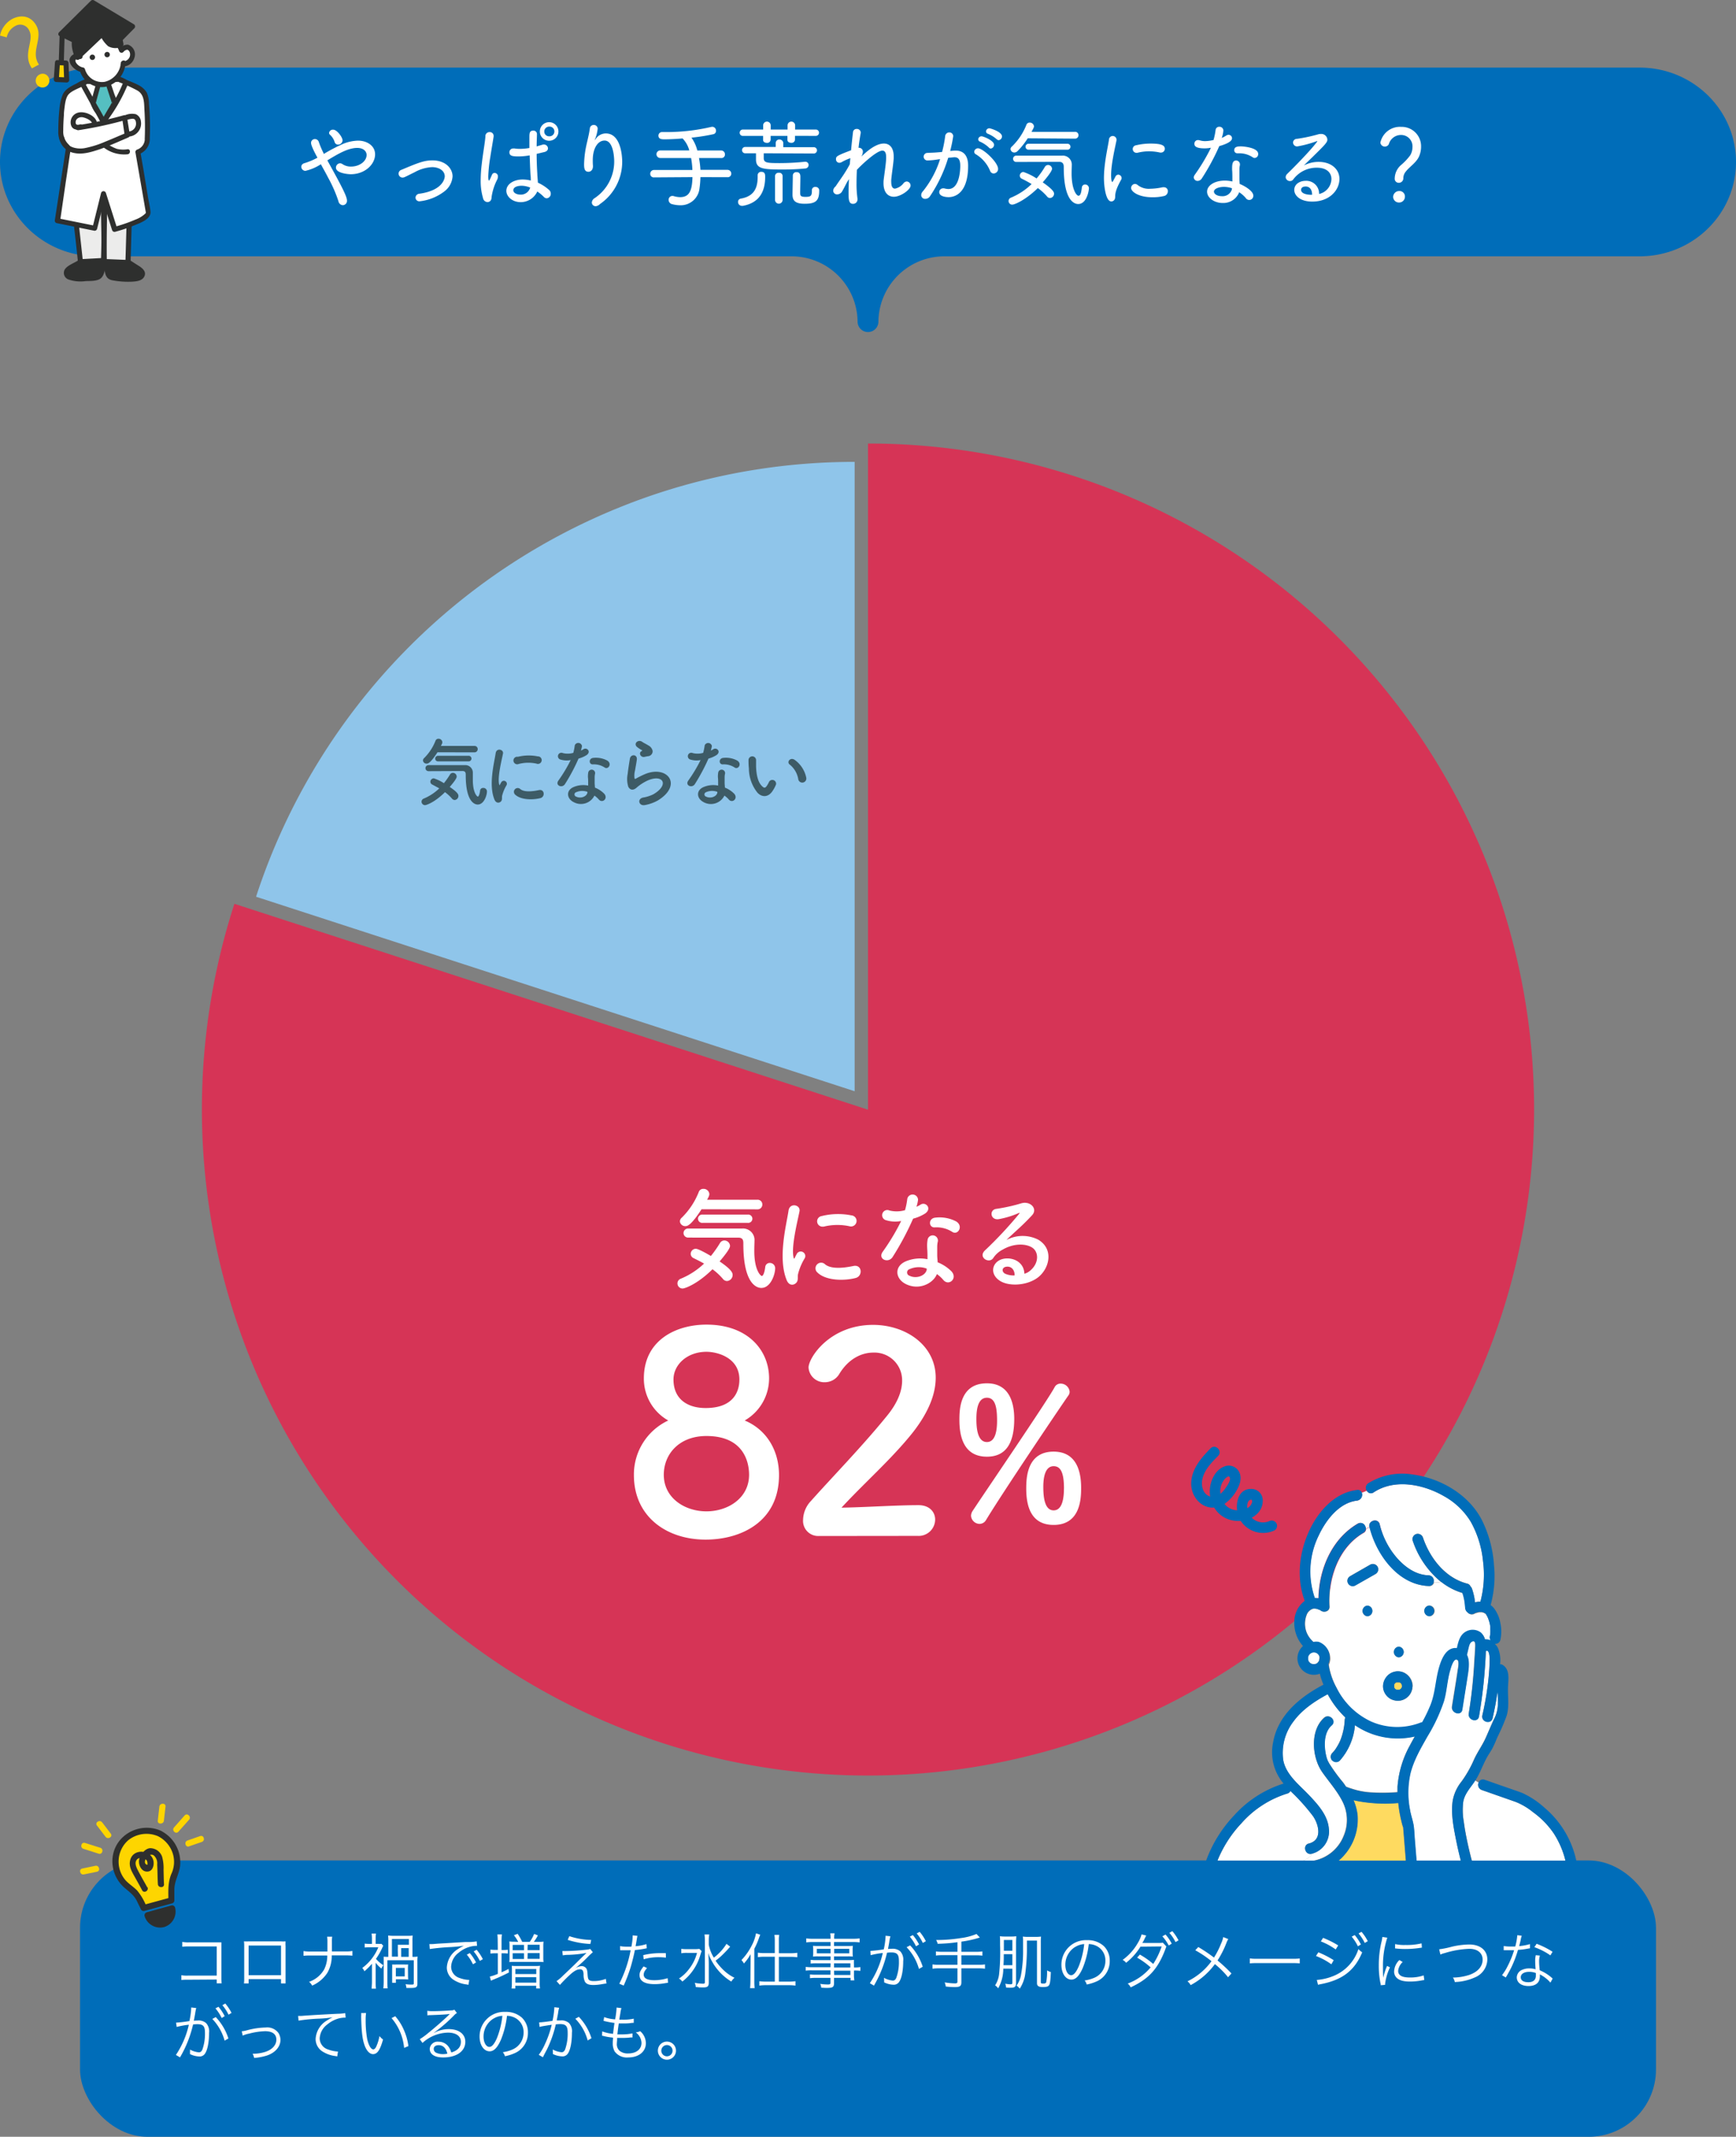 <svg xmlns="http://www.w3.org/2000/svg" viewBox="0 0 460 566.11"><rect x="0" y="0" width="460" height="566.11" fill="#808080" stroke="none"/><defs><style>.cls-1{fill:#006db9;}.cls-2{fill:#8fc5ea;}.cls-3{fill:#d63456;}.cls-4{fill:#fff;}.cls-5{fill:#3d5b66;}.cls-6{fill:#feda60;}.cls-7{fill:#2e2f2e;}.cls-8{fill:#ececeb;}.cls-9{fill:#55bfc1;}.cls-10{fill:#fed500;}</style></defs><g id="レイヤー_2" data-name="レイヤー 2"><g id="枠"><path class="cls-1" d="M434.44,17.91H25.56C11.44,17.91,0,29.1,0,42.91H0c0,13.81,11.44,25,25.56,25h184a17.48,17.48,0,0,1,17.68,17.3,2.76,2.76,0,0,0,5.52,0,17.48,17.48,0,0,1,17.68-17.3h184c14.12,0,25.56-11.19,25.56-25h0C460,29.1,448.56,17.91,434.44,17.91Z"/><rect class="cls-1" x="21.21" y="492.9" width="417.59" height="73.21" rx="17.84"/></g><g id="レイヤー_13" data-name="レイヤー 13"><path class="cls-2" d="M174.92,130.5A167.07,167.07,0,0,0,67.85,237.58l158.61,51.53V122.37A166.65,166.65,0,0,0,174.92,130.5Z"/><path class="cls-3" d="M397.89,239.45A176.34,176.34,0,0,0,230,117.51V294L62.11,239.45a176.5,176.5,0,1,0,335.78,0Z"/></g><g id="テキスト"><path class="cls-4" d="M85.92,40.71a44.64,44.64,0,0,1,5-2.6,11.24,11.24,0,0,1,3.95-.85c2.37,0,4.52,1.35,4.52,3.63,0,2.64-2.67,5.27-6.45,5.27-.7,0-3.92-.28-3.92-1.73a1.15,1.15,0,0,1,1.07-1.17,1.22,1.22,0,0,1,.7.25,3.93,3.93,0,0,0,2.25.62c2.18,0,4.1-1.39,4.1-3.07,0-1-.87-1.87-2.47-1.87-2.28,0-4.75,1.35-7.93,3.3,3.85,6.94,5.2,9.57,5.2,10.64a1.14,1.14,0,0,1-1.1,1.23,1.27,1.27,0,0,1-1.17-1.08,36.3,36.3,0,0,0-2.73-6.22c-.62-1.23-1.32-2.43-1.92-3.55a12.44,12.44,0,0,1-4.08,1.75,1.09,1.09,0,0,1-1.1-1.08c0-.42.28-.84,1-1a18.56,18.56,0,0,0,3.28-1.4c-.45-.8-1.7-3.13-1.7-3.93a1,1,0,0,1,1.05-1,1.05,1.05,0,0,1,1,.75,25.3,25.3,0,0,0,1.4,3.25Zm3.65-2.4a.93.93,0,0,1-.92-.75,4.39,4.39,0,0,0-1.25-1.9.61.61,0,0,1-.2-.45,1,1,0,0,1,1.1-.85c1,0,2.47,2,2.47,2.83A1.18,1.18,0,0,1,89.57,38.31Z"/><path class="cls-4" d="M114.57,42.49c3.53,0,5.35,2.17,5.35,4.24a5.45,5.45,0,0,1-2.2,4,13.08,13.08,0,0,1-6.52,2.6,1,1,0,0,1-1.1-1,1.09,1.09,0,0,1,1-1c6.63-.93,6.75-4.43,6.75-4.6,0-1.5-1.5-2.45-3.37-2.45a10.6,10.6,0,0,0-4.65,1.37c-.85.4-1.68.85-2.55,1.25a1.55,1.55,0,0,1-.6.15,1.05,1.05,0,0,1-.33-2.05C110.6,43.21,112.35,42.49,114.57,42.49Z"/><path class="cls-4" d="M128,52.51a15.83,15.83,0,0,1-.63-4.75,36.33,36.33,0,0,1,.25-4c.33-3,.88-5.92,1-7.57A1.07,1.07,0,0,1,129.7,35a1,1,0,0,1,1.1,1c0,.05,0,.12,0,.17-.17,1.15-.57,3.4-.9,5.55a37.79,37.79,0,0,0-.52,5c0,1.05.17,1.17.17,1.17s.15-.15.28-.4.45-1,.55-1.22a.73.73,0,0,1,.7-.45.89.89,0,0,1,.85,1,1.77,1.77,0,0,1-.18.75,14.47,14.47,0,0,0-1.5,4.7c0,1-.65,1.27-1.07,1.27A1.25,1.25,0,0,1,128,52.51Zm14.6-4.08a11.56,11.56,0,0,1,2.9,1.9,1.27,1.27,0,0,1,.44,1,1.16,1.16,0,0,1-1.07,1.2,1,1,0,0,1-.75-.35,11.53,11.53,0,0,0-1.75-1.45,4.85,4.85,0,0,1-4.4,2.83c-2.2,0-3.8-1.48-3.8-3,0-1.8,2-3,4.33-3a9.52,9.52,0,0,1,2.15.27c0-.47,0-.95-.08-1.52-.07-1.05-.15-3.1-.22-5.15a16.53,16.53,0,0,1-3,.28c-1.6,0-2.37-.15-2.37-1.1a1,1,0,0,1,1.1-1,1,1,0,0,1,.3,0,9,9,0,0,0,1.4.1,14.53,14.53,0,0,0,2.5-.23c0-1,0-2,0-2.77,0-1.05,0-1.83,1-1.83a.92.92,0,0,1,1,.85v.08c0,.75-.08,1.92-.08,3.25l1.52-.45a1,1,0,0,1,.38-.05,1.06,1.06,0,0,1,1.1,1c0,.43-.27.83-1,1s-1.35.33-2,.48c0,2,.1,4,.18,5.32,0,.62.12,1.45.15,2.27Zm-2.1,1.25-.23-.07a6.32,6.32,0,0,0-2.07-.4c-.6,0-2.18.15-2.18,1.2,0,.72.95,1.15,1.85,1.15a2.55,2.55,0,0,0,2.6-1.8Zm5-12.39a2.45,2.45,0,0,1-2.45-2.45,2.46,2.46,0,1,1,2.45,2.45Zm0-3.75a1.29,1.29,0,0,0-1.28,1.3,1.25,1.25,0,0,0,1.28,1.27,1.29,1.29,0,1,0,0-2.57Z"/><path class="cls-4" d="M157.92,54.63a1,1,0,0,1-1.1-1,1.52,1.52,0,0,1,.8-1.17,11.66,11.66,0,0,0,5.13-9.72c0-.55-.1-5.5-2.55-5.5-1.8,0-3.13,2.05-3.13,5.2,0,.45,0,.92.05,1.47v.13c0,1-.6,1.47-1.2,1.47-1.07,0-1.15-1-1.15-2a26.16,26.16,0,0,1,.6-5c.28-1.3.73-3,.93-4.5a1,1,0,0,1,1-.9,1,1,0,0,1,1.07,1,10,10,0,0,1-.65,2.65,1.6,1.6,0,0,0-.15.37,0,0,0,0,0,0,0,2.34,2.34,0,0,0,.3-.35,3.24,3.24,0,0,1,2.65-1.43c4,0,4.35,6,4.35,7.53a13.58,13.58,0,0,1-5.88,11.17A1.92,1.92,0,0,1,157.92,54.63Z"/><path class="cls-4" d="M185.6,46.93a25.64,25.64,0,0,1-.25,3,5,5,0,0,1-5.15,4.45,8.58,8.58,0,0,1-2.13-.3,1.15,1.15,0,0,1-.9-1.12,1,1,0,0,1,1-1.05.92.92,0,0,1,.35.05,6.14,6.14,0,0,0,1.7.27c2.45,0,3.17-1.72,3.27-5.3L173.3,47a.92.92,0,0,1-1-.92,1,1,0,0,1,1-1.05l10.17,0a22.12,22.12,0,0,0-.35-3.17l-8.17,0a1,1,0,0,1-1-1,1,1,0,0,1,1-1l7.7,0a7.3,7.3,0,0,0-1.78-3.18c-1.77.15-3.47.23-4.77.23-.68,0-1.63,0-1.63-1a.94.94,0,0,1,1-.92h0l1.13,0a52.12,52.12,0,0,0,11.8-1.35,2.09,2.09,0,0,1,.32-.05,1,1,0,0,1,1,1.05.87.87,0,0,1-.63.9,51.37,51.37,0,0,1-5.87.93,10.08,10.08,0,0,1,1.55,3.4l6.32,0a1,1,0,0,1,1,1,.92.92,0,0,1-1,1l-5.87,0A25.61,25.61,0,0,1,185.6,45l7.17,0a1,1,0,0,1,1,1,.93.93,0,0,1-1,.95Z"/><path class="cls-4" d="M201.75,45.53c1,0,1,.78,1,1.35,0,3.4-1.18,6.78-5.88,7.65a1,1,0,0,1-.3,0,1,1,0,0,1-1-1,.85.85,0,0,1,.67-.9c3.37-.57,4.52-2.57,4.52-5.75v-.45A.9.9,0,0,1,201.75,45.53Zm8.9-9.54v1a.89.89,0,0,1-1,.85c-.5,0-1-.25-1-.8V36H204.2v1a.89.89,0,0,1-1,.85c-.5,0-1-.25-1-.8V36H196.9a.82.82,0,0,1-.9-.83.84.84,0,0,1,.9-.85h5.32v-1.1a1,1,0,0,1,2,0v1.1h4.47v-1.1a1,1,0,0,1,2,0v1.1h5.49a.84.84,0,1,1,0,1.68Zm-8.28,4.62c0,.45,0,.9,0,1.2,0,1.3.7,1.4,4.27,1.4a65.23,65.23,0,0,0,6.6-.35h.13a.83.83,0,0,1,.89.85.91.91,0,0,1-.87.92c-1.72.18-3.87.28-5.9.28-5.25,0-7.1-.15-7.17-2.57,0-.43,0-1.08,0-1.73h-2.77a.84.84,0,1,1,0-1.67l8,0V37.84a.93.93,0,0,1,1-.88,1,1,0,0,1,1,.88V39l8,0a.84.84,0,1,1,0,1.67Zm3,6a.89.89,0,0,1,1-.83.87.87,0,0,1,1,.83l0,6.35a1,1,0,0,1-2,0Zm10.7,2.92a.93.93,0,0,1,1,.83v.15c0,2.77-1,3.47-3.87,3.47-2.15,0-3.2-.6-3.2-2.37,0-.83.08-4.5.08-5.15a.9.9,0,0,1,1-.85c1,0,1,.87,1,1.3,0,1.05-.05,3.07-.05,4.07,0,.78,0,1.18,1.4,1.18s1.7-.25,1.7-1.6v-.2A.85.85,0,0,1,216.12,49.53Z"/><path class="cls-4" d="M221.45,49.33c.57-.87,1.35-1.95,2.05-3,.55-.83,1.17-1.85,1.67-2.8l.15-1.62a13.45,13.45,0,0,0-2.22,1,1.41,1.41,0,0,1-.7.22.9.9,0,0,1-.88-.95c0-.75.18-.92,4-2.37.17-1.93.37-3.63.5-4.75a.94.94,0,0,1,1-.9,1,1,0,0,1,1.05.9s0,.12,0,.17c-.18,1-.4,2.33-.58,3.93h.15a1,1,0,0,1,1,1.05,2.52,2.52,0,0,1-.43,1.3c1.45-1.38,3.8-3.48,6-3.48,1.6,0,2.6,1.2,2.6,3.43,0,.17,0,.35,0,.52-.1,1.5-.53,4.22-.65,5.65a4.43,4.43,0,0,0,0,.62c0,1.2.38,1.73,1,1.73a3.88,3.88,0,0,0,2.29-1.48,1.16,1.16,0,0,1,.83-.42,1.08,1.08,0,0,1,1,1.1c0,1.07-2.64,2.95-4.42,2.95-1.55,0-2.75-1.13-2.75-3.6,0-.28,0-.6.05-.93.15-1.32.58-4,.65-5.57v-.37c0-1-.22-1.75-1-1.75-1.62,0-6,4.22-6.75,5.09-.07,1.23-.1,2.45-.1,3.6a27.4,27.4,0,0,0,.25,4,.61.61,0,0,1,0,.23A1.14,1.14,0,0,1,226,54c-1.1,0-1.15-1.15-1.15-3.07,0-1,.05-2.23.1-3.48-.25.4-.52.83-.77,1.33-.35.67-.68,1.32-1,1.85a1.54,1.54,0,0,1-1.32.87,1,1,0,0,1-1.08-1,1.56,1.56,0,0,1,.38-.88Z"/><path class="cls-4" d="M248.5,42.24a18.92,18.92,0,0,1-2.68.27,1,1,0,0,1-1.07-1,1,1,0,0,1,1-1c.8-.05,1.58-.05,2.48-.13l1.4-.12a31,31,0,0,0,.82-4.18,1.09,1.09,0,0,1,1.13-1,1,1,0,0,1,1,1,37,37,0,0,1-.8,3.92l1.13-.1.37,0c1.65,0,3.25.9,3.25,4,0,7-3.22,8.33-5.2,8.33-.47,0-2.45-.1-2.45-1.33a1,1,0,0,1,1-1,1.51,1.51,0,0,1,.3,0,4.73,4.73,0,0,0,1.12.18c3,0,3.15-5.18,3.15-6.13,0-1.49-.4-2.29-1.52-2.29-.23,0-.6.05-1.68.15A37.5,37.5,0,0,1,246.42,52a1.47,1.47,0,0,1-1.22.68,1,1,0,0,1-1.1-1,1.5,1.5,0,0,1,.45-1,25.91,25.91,0,0,0,4.55-8.52Zm13.87,3.07a9.23,9.23,0,0,0-3.77-4.42.76.76,0,0,1-.45-.7,1,1,0,0,1,1-.9c1.28,0,5.32,3.67,5.32,5.47a1.2,1.2,0,0,1-1.17,1.2A1,1,0,0,1,262.37,45.31ZM262,39.06a8.34,8.34,0,0,0-2.25-1.5.75.75,0,0,1-.55-.65.89.89,0,0,1,.93-.8c.37,0,3.27,1.1,3.27,2.25a1,1,0,0,1-.88,1A.72.72,0,0,1,262,39.06Zm2.1-2.17a8.37,8.37,0,0,0-2.28-1.43.7.7,0,0,1-.55-.65.89.89,0,0,1,.91-.82c.22,0,3.32.9,3.32,2.15a1,1,0,0,1-.88,1A.71.71,0,0,1,264.12,36.89Z"/><path class="cls-4" d="M268.25,54.21a.95.95,0,0,1-.35-1.85,17.31,17.31,0,0,0,5.45-3.6c-.88-.53-1.75-1-2.58-1.4a.91.91,0,0,1-.55-.8,1,1,0,0,1,.95-1,15,15,0,0,1,3.5,1.72,21.44,21.44,0,0,0,2.2-3.07,1,1,0,0,1,.83-.5,1.07,1.07,0,0,1,1.07,1c0,.65-1.57,2.58-2.47,3.6,2.8,1.95,3,2.63,3,3a1.15,1.15,0,0,1-1.07,1.15,1,1,0,0,1-.78-.4A13.61,13.61,0,0,0,275,49.83C271.6,53.13,268.8,54.21,268.25,54.21Zm4.07-17.57a19.57,19.57,0,0,1-2.7,3.4,1.27,1.27,0,0,1-.85.37,1,1,0,0,1-1-.9.92.92,0,0,1,.37-.7A16.28,16.28,0,0,0,272,33a.87.87,0,0,1,.83-.52,1.1,1.1,0,0,1,1.15,1c0,.23-.13.48-.65,1.45l11.52,0a.86.86,0,0,1,.92.87.89.89,0,0,1-.94.93Zm-2.95,6.27a.84.84,0,1,1,0-1.67c2,0,4.1,0,6.18,0s4.07,0,5.85,0a2.37,2.37,0,0,1,2.6,2.29c0,.65-.05,1.48-.05,2.4,0,4.33,1.32,5.93,1.82,5.93s.73-.7.9-2.2a.85.85,0,0,1,.87-.78,1,1,0,0,1,1,1c0,.57-.55,4.17-2.84,4.17-.68,0-3.83-.35-3.83-9.72,0-.5,0-1.45-1.2-1.45Zm3.25-3.25a.79.79,0,1,1,0-1.57h10.15a.79.79,0,1,1,0,1.57Z"/><path class="cls-4" d="M292.52,47.13a29.06,29.06,0,0,1,.18-3c.3-2.87.92-5.57,1.15-7.1a1,1,0,0,1,1-1,1,1,0,0,1,1,.92.75.75,0,0,1,0,.2c-.3,1.53-.95,4.3-1.25,6.75a21.26,21.26,0,0,0-.18,2.42c0,.25,0,1.88.33,1.88.05,0,.12-.1.2-.25s.55-1,.65-1.23a.85.85,0,0,1,.72-.45.93.93,0,0,1,.88.9.82.82,0,0,1-.1.4c-1.45,2.6-1.6,3.68-1.6,4.53,0,1.05-.7,1.27-1,1.27C293,53.43,292.52,49.33,292.52,47.13Zm12.83,5.13c-3.7,0-5.63-1.5-5.63-2.45a1.08,1.08,0,0,1,1-1.08,1.16,1.16,0,0,1,.78.33,4.79,4.79,0,0,0,3.25.95,16.77,16.77,0,0,0,3.32-.4,1.65,1.65,0,0,1,.38,0,1,1,0,0,1,1,1.07,1.27,1.27,0,0,1-1,1.25A12.93,12.93,0,0,1,305.35,52.26Zm2-11.85a13.28,13.28,0,0,0-2.87-.32,12.44,12.44,0,0,0-3.13.4,1,1,0,0,1-.25,0,1,1,0,0,1-.95-1,1,1,0,0,1,.88-1,16.42,16.42,0,0,1,3.82-.45c2.73,0,3.8.4,3.8,1.38a1,1,0,0,1-1,1A1,1,0,0,1,307.32,40.41Z"/><path class="cls-4" d="M318.45,47.28a1.34,1.34,0,0,1-1.13.65,1,1,0,0,1-1-.9,1.22,1.22,0,0,1,.25-.7,50.56,50.56,0,0,0,4.3-7.19,8.52,8.52,0,0,1-1.7.17c-2.58,0-2.68-.82-2.68-1.2a.94.94,0,0,1,1-1,1.78,1.78,0,0,1,.45.08,4.87,4.87,0,0,0,1.4.2,10.8,10.8,0,0,0,2.22-.3,18.18,18.18,0,0,0,.55-2.68.93.93,0,0,1,1-.82,1,1,0,0,1,1.05,1,7.15,7.15,0,0,1-.43,1.95,7,7,0,0,0,1.2-.63,1.19,1.19,0,0,1,.58-.2.94.94,0,0,1,.95.9c0,.45-.38,1.25-3.38,2.1A59.55,59.55,0,0,1,318.45,47.28Zm5.5,6.5c-2.15,0-4.1-1.35-4.1-3s2-2.93,4.7-2.93a9,9,0,0,1,2,.23c0-.23,0-.5,0-.78,0-.75,0-1.6-.07-2.35v-.27c0-1.17.1-2.15,1.07-2.15a1,1,0,0,1,1,1,.75.75,0,0,1,0,.2,5.43,5.43,0,0,0-.13,1.22v.68c0,.55,0,1.17,0,1.75,0,.4.05.87.07,1.35,1.65.67,3.6,2,3.6,3.05a1.08,1.08,0,0,1-2,.67,8.21,8.21,0,0,0-1.73-1.52A4.51,4.51,0,0,1,324,53.78Zm.35-4.27c-1.25,0-2.63.47-2.63,1.25,0,.62.83,1.22,2.1,1.22a2.56,2.56,0,0,0,2.63-1.75l.05-.35A6.4,6.4,0,0,0,324.3,49.51Zm7.7-7.8a6.45,6.45,0,0,0-3.6-1.1c-.15,0-.3,0-.45,0h-.08a.78.78,0,0,1-.82-.83c0-.87.8-1,1.75-1,.6,0,4.59.3,4.59,2a1,1,0,0,1-.94,1.07A.78.78,0,0,1,332,41.71Z"/><path class="cls-4" d="M352.8,47.43c0-1.45-1-3-3.88-3a7.72,7.72,0,0,0-6.22,3.08,1,1,0,0,1-.88.45,1.11,1.11,0,0,1-1.15-1,1.33,1.33,0,0,1,.45-.93c5.7-5.59,7.93-8.47,7.93-8.59s0-.05-.08-.05a.53.53,0,0,0-.22.07,28.94,28.94,0,0,1-5,1.33,1.06,1.06,0,0,1-1.12-1.05,1,1,0,0,1,1-.95,42.42,42.42,0,0,0,5.65-1.2,2.35,2.35,0,0,1,.72-.1A1.6,1.6,0,0,1,351.72,37c0,.65-.5,1.23-3.15,3.83-1,1-2.12,2.05-3.07,3a8.46,8.46,0,0,1,3.92-.94c3.33,0,5.5,1.94,5.5,4.52,0,2.87-2.52,6-7.2,6-3.22,0-4.77-1.6-4.77-3.1s1.45-2.4,3-2.4a3.38,3.38,0,0,1,3.58,3.48A4.17,4.17,0,0,0,352.8,47.43Zm-5.13,4.1c0-1.27-.62-2.12-1.7-2.12s-1.22.65-1.22.85c0,1.35,2.5,1.35,2.7,1.35h.22Z"/><path class="cls-4" d="M369.57,47.26a4.82,4.82,0,0,1,1.63-3.5,15,15,0,0,0,2.5-2.65,4.33,4.33,0,0,0,.57-2.15,3,3,0,0,0-3-3.2A3.35,3.35,0,0,0,368,38.21a1.19,1.19,0,0,1-2.23-.42,5.29,5.29,0,0,1,5.5-4.18,5.13,5.13,0,0,1,5.28,5.28,6.3,6.3,0,0,1-.5,2.47c-.68,1.68-2.6,2.85-3.55,4.1a2.76,2.76,0,0,0-.65,1.72,1.19,1.19,0,0,1-1.2,1.25A1.06,1.06,0,0,1,369.57,47.26Zm1.15,6.4a1.54,1.54,0,0,1-1.57-1.48,1.6,1.6,0,0,1,1.57-1.57,1.44,1.44,0,0,1,1.55,1.52A1.54,1.54,0,0,1,370.72,53.66Z"/><path class="cls-4" d="M49.78,524.5a12.84,12.84,0,0,0-1.72.07V523.3a7.69,7.69,0,0,0,1.75.11h7.62v-7.73H50.14a14.16,14.16,0,0,0-1.84.08v-1.28a8.36,8.36,0,0,0,1.84.12h7.69c.21,0,.43,0,.83,0,0,.4,0,.68,0,1.25V524a10.24,10.24,0,0,0,.08,1.45H57.43v-1Z"/><path class="cls-4" d="M65.88,524.34v1.14H64.64a7.89,7.89,0,0,0,.07-1.2v-8.69a7.76,7.76,0,0,0-.07-1.25,12,12,0,0,0,1.25,0h8.53a8,8,0,0,0,1.25,0,8.31,8.31,0,0,0,0,1.25v8.66c0,.48,0,.89,0,1.23H74.46v-1.14Zm8.58-8.9H65.88v7.86h8.58Z"/><path class="cls-4" d="M91.5,517a9.41,9.41,0,0,0,1.88-.12v1.25a15.65,15.65,0,0,0-1.86-.08H87.9a8.87,8.87,0,0,1-1.18,4.66,9.27,9.27,0,0,1-4,3.35,3.39,3.39,0,0,0-.82-1,7.41,7.41,0,0,0,4-3.3,8.09,8.09,0,0,0,.82-3.68H82.28a15.36,15.36,0,0,0-1.85.08v-1.25a9.36,9.36,0,0,0,1.87.12h4.46c0-.6,0-.92,0-1.41v-1.15a8.29,8.29,0,0,0-.08-1.37h1.35a6.81,6.81,0,0,0-.08,1.37l0,1.15V517Z"/><path class="cls-4" d="M99.54,525.16a13.51,13.51,0,0,0,.08,1.7H98.48c0-.5.08-1.08.08-1.68v-4.92a16.19,16.19,0,0,1-2,2,3.13,3.13,0,0,0-.56-.88,12.82,12.82,0,0,0,4.25-5.48H97.86a7,7,0,0,0-1.22.08v-1.05a7.23,7.23,0,0,0,1.2.08h.72v-1.43a8.5,8.5,0,0,0-.1-1.3h1.17a7.63,7.63,0,0,0-.09,1.29V515h.67a5.71,5.71,0,0,0,.88,0l.46.51c-.11.21-.14.26-.3.62a17.2,17.2,0,0,1-1.63,2.84,9.06,9.06,0,0,0,1.95,1.69,3.79,3.79,0,0,0-.51.88A8.52,8.52,0,0,1,99.54,520Zm9.86-6.72a7.5,7.5,0,0,0,1.26-.07,10.48,10.48,0,0,0-.06,1.44v5.77c0,.88-.34,1.1-1.7,1.1-.4,0-.77,0-1.22,0a2.88,2.88,0,0,0-.22-1,10.45,10.45,0,0,0,1.57.11c.51,0,.61-.05.61-.32v-6.13h-7V525a14.69,14.69,0,0,0,.08,1.79h-1.15a14.37,14.37,0,0,0,.1-1.79V519.8c0-.63,0-1,0-1.41a9.92,9.92,0,0,0,1.12.05h.11v-4.18a12.65,12.65,0,0,0-.06-1.47,12.88,12.88,0,0,0,1.42.08h3.62a7.92,7.92,0,0,0,1.47-.08,11.32,11.32,0,0,0-.06,1.49v4.16Zm-4-1.91a10.27,10.27,0,0,0,0-1.28c.32,0,.69,0,1.25,0h1.7v-1.55h-4.5v4.69h1.6Zm2.72,6.9a9.35,9.35,0,0,0,.05,1,11,11,0,0,0-1.15-.05h-2.11v.93h-1c0-.29,0-.67,0-1.09v-2.64a9.53,9.53,0,0,0,0-1.12,9.68,9.68,0,0,0,1.17,0H107a9.52,9.52,0,0,0,1.15,0,10,10,0,0,0-.05,1.06Zm-3.23.18h2.35v-2.24H104.9Zm3.41-5.17v-2.31h-2v2.31Z"/><path class="cls-4" d="M113.78,515.06l.58,0c.22,0,.41,0,.91-.05.9-.07,1-.08,3-.19l2.52-.16c2-.12,2.17-.13,2.7-.15l.91,0a10,10,0,0,0,1.91-.18l.09,1.19a6.7,6.7,0,0,0-1.79.22,7.88,7.88,0,0,0-3.07,1.6,4.89,4.89,0,0,0-2,3.7,3.13,3.13,0,0,0,2.24,3,8.09,8.09,0,0,0,2.4.51h.16l-.21,1.3-.49-.1a8,8,0,0,1-3.46-1.23,3.87,3.87,0,0,1-1.78-3.26,6.11,6.11,0,0,1,3-4.92,11.56,11.56,0,0,1,1.53-.85,34.69,34.69,0,0,1-3.53.36,54.75,54.75,0,0,0-5.52.52Zm10.71,2.38a12.22,12.22,0,0,1,1.65,2.49l-.82.48a11.2,11.2,0,0,0-1.63-2.55Zm1.81-.88a13,13,0,0,1,1.65,2.5l-.8.45a12.68,12.68,0,0,0-1.64-2.51Z"/><path class="cls-4" d="M131.88,514.23a13.15,13.15,0,0,0-.09-1.73H133a11.54,11.54,0,0,0-.1,1.74v2.39h.35a9.14,9.14,0,0,0,1.32-.07v1a12.73,12.73,0,0,0-1.32-.07h-.35v5.05c.93-.42,1.14-.52,1.86-.9l.09.94c-1.07.55-2.52,1.24-3.25,1.53l-1,.41-.22.1-.29.14-.3-1.09a13.23,13.23,0,0,0,2.12-.72v-5.46h-.56a10.7,10.7,0,0,0-1.39.08v-1.05a10.15,10.15,0,0,0,1.43.08h.52Zm5.43.24a9.63,9.63,0,0,0-1.14-1.76l1-.37a14.83,14.83,0,0,1,1.2,2.13h2a9.8,9.8,0,0,0,1.16-2.1l1,.38a11.17,11.17,0,0,1-1.08,1.72h1.2a9.28,9.28,0,0,0,1.37-.07,10.87,10.87,0,0,0-.06,1.3v2.85a10.27,10.27,0,0,0,.06,1.28,8.65,8.65,0,0,0-1.34-.05h-6.36a11.56,11.56,0,0,0-1.36.05,8.65,8.65,0,0,0,.05-1.23v-3a10.65,10.65,0,0,0-.05-1.24,9.71,9.71,0,0,0,1.38.07Zm-1.66,7.34a8.57,8.57,0,0,0-.05-1,10.36,10.36,0,0,0,1.39.06h4.71a10.42,10.42,0,0,0,1.41-.06A8.27,8.27,0,0,0,143,522v3.23a10,10,0,0,0,.08,1.59h-1v-.72h-5.53v.73h-1a10.3,10.3,0,0,0,.08-1.58Zm.2-5.12h3v-1.42h-3Zm0,2.31h3v-1.52h-3Zm.72,4h5.53v-1.34h-5.53Zm0,2.27h5.53v-1.45h-5.53Zm3.21-8.61H143v-1.42h-3.18Zm0,2.31H143v-1.52h-3.18Z"/><path class="cls-4" d="M149,516.9c.4,0,.61,0,1,0a55.24,55.24,0,0,0,5.62-.38,3.13,3.13,0,0,0,.77-.18l.7.88a17.38,17.38,0,0,0-1.42,1.33,36.26,36.26,0,0,1-3.17,2.88,3.45,3.45,0,0,1,1.6-.53,1.49,1.49,0,0,1,1.09.42c.32.32.43.69.49,1.6s.12,1.25.29,1.51.59.43,1.33.43a8.74,8.74,0,0,0,3.23-.59l.18,1.23c-.16,0-.16,0-1.3.19a13.17,13.17,0,0,1-2.19.21c-1.2,0-1.9-.29-2.24-.91a4.17,4.17,0,0,1-.35-1.77,2.69,2.69,0,0,0-.18-1.1.78.78,0,0,0-.74-.38c-.83,0-1.61.44-2.94,1.68-.78.72-1.84,1.81-2.4,2.45l-.9-1a11.34,11.34,0,0,0,1.73-1.47c1.15-1.07,2.48-2.35,3.78-3.63.46-.47,1.28-1.27,2.43-2.37a31.87,31.87,0,0,1-4.77.51c-.77,0-1.1.08-1.52.13Zm1.86-3.94a19.46,19.46,0,0,0,5.79,1l-.22,1.07a23.14,23.14,0,0,1-6-1.09Z"/><path class="cls-4" d="M164.3,515.6a10.57,10.57,0,0,0,2,.15c.32,0,.49,0,1,0a15.65,15.65,0,0,0,.35-3l1.26.13c-.09.38-.09.38-.28,1.52-.08.51-.13.74-.21,1.22a13,13,0,0,0,2.88-.55l.08,1.11a2.42,2.42,0,0,0-.45.08,23.67,23.67,0,0,1-2.7.38c-.24,1.26-.69,3.07-1.12,4.53a42.34,42.34,0,0,1-1.85,4.88l-1.16-.49a32.7,32.7,0,0,0,3-8.86c-.32,0-.52,0-1.11,0s-.7,0-1.33,0h-.33Zm7.15,5.81a6.34,6.34,0,0,0-.48.61,1.91,1.91,0,0,0-.4,1.14c0,1,1,1.47,2.8,1.47a11.91,11.91,0,0,0,3.54-.54l.11,1.2-.7.11a16.19,16.19,0,0,1-2.85.27c-2.63,0-4-.81-4-2.4,0-.72.23-1.22,1.07-2.3Zm5-2.76a16.25,16.25,0,0,0-1.89-.12,13.88,13.88,0,0,0-4,.55l-.12-1.09a18.21,18.21,0,0,1,4.25-.53c.3,0,.54,0,1.74,0Z"/><path class="cls-4" d="M185.92,516.92c-.13.32-.14.38-.34,1a13.63,13.63,0,0,1-4.77,7.06,3.61,3.61,0,0,0-.89-.8,10.59,10.59,0,0,0,2.65-2.5,11.58,11.58,0,0,0,2.12-4.29h-2.64a8.47,8.47,0,0,0-1.52.1v-1.17a10,10,0,0,0,1.55.08h1.71a9.53,9.53,0,0,0,1.52-.07Zm7.57-1.17a5.81,5.81,0,0,0-.45.49c-.38.45-1.47,1.56-2.06,2.1s-.45.4-1.36,1.12a14.58,14.58,0,0,0,1.89,2.29,11.68,11.68,0,0,0,3.12,2.24,3.58,3.58,0,0,0-.85,1,14.49,14.49,0,0,1-5.25-5.59,10.42,10.42,0,0,1-.85-2c.1,1.39.13,2.27.13,3.12v4.74c0,1-.32,1.28-1.46,1.28a19.28,19.28,0,0,1-2-.11,3.17,3.17,0,0,0-.26-1.11,11.86,11.86,0,0,0,2.15.23c.45,0,.54-.08.54-.47V514.13a10.66,10.66,0,0,0-.11-1.62h1.27a8.34,8.34,0,0,0-.13,1.61v1.1a10,10,0,0,0,1.34,3.43A13.37,13.37,0,0,0,192.5,515Z"/><path class="cls-4" d="M198.88,519.73c0-.68,0-1,0-2a11.56,11.56,0,0,1-1.76,2.47c-.13-.23-.2-.34-.29-.48a2.33,2.33,0,0,1-.24-.29,1.49,1.49,0,0,1-.11-.15,16.09,16.09,0,0,0,2.72-3.85,11.56,11.56,0,0,0,1.13-3.22l1.12.37c-.11.28-.19.44-.32.81a19.34,19.34,0,0,1-1.25,2.9v8.56a17.75,17.75,0,0,0,.08,1.88h-1.21a17,17,0,0,0,.09-1.92Zm6.42-5.66a10.48,10.48,0,0,0-.09-1.46h1.26a7.91,7.91,0,0,0-.09,1.47v3.4h3.16a11,11,0,0,0,1.73-.12v1.19a12.36,12.36,0,0,0-1.73-.11h-3.16V525h2.67a11.35,11.35,0,0,0,1.73-.11v1.17a11.89,11.89,0,0,0-1.73-.11h-6.12a11.48,11.48,0,0,0-1.72.11v-1.17a11.08,11.08,0,0,0,1.71.11h2.38v-6.59h-2.75a12.27,12.27,0,0,0-1.73.11v-1.19a11.18,11.18,0,0,0,1.75.12h2.73Z"/><path class="cls-4" d="M220.08,520.15h-3.76a10.72,10.72,0,0,0-1.51.08v-1a9.8,9.8,0,0,0,1.54.08h3.73v-1h-3.35a9.76,9.76,0,0,0-1.31.06,7.34,7.34,0,0,0,.06-1.07v-.71a7.57,7.57,0,0,0-.06-1.08,12.57,12.57,0,0,0,1.33.06h3.33v-1.06h-4.65a14.37,14.37,0,0,0-1.79.1v-1.06a11.07,11.07,0,0,0,1.83.1h4.61a6.32,6.32,0,0,0-.1-1.44h1.17a5.07,5.07,0,0,0-.11,1.44h4.89a11.44,11.44,0,0,0,1.85-.1v1.06a15.1,15.1,0,0,0-1.81-.1H221v1.06h3.68a12,12,0,0,0,1.31-.06,7.48,7.48,0,0,0-.06,1.08v.71a7.26,7.26,0,0,0,.06,1.07,9.69,9.69,0,0,0-1.3-.06H221v1h3.49a14.74,14.74,0,0,0,1.79-.07,13.17,13.17,0,0,0,0,1.33v.67a8.32,8.32,0,0,0,1.7-.09v1a10.21,10.21,0,0,0-1.7-.08v1a8.82,8.82,0,0,0,.1,1.6h-1v-.66H221v1.33c0,1.1-.32,1.33-1.88,1.33-.33,0-.62,0-1.52-.07a2.49,2.49,0,0,0-.27-1,14.24,14.24,0,0,0,2,.16c.57,0,.72-.08.72-.44v-1.31h-3.86a11.29,11.29,0,0,0-1.57.08v-1a10.13,10.13,0,0,0,1.54.08h3.89v-1.15h-4.81a10.77,10.77,0,0,0-1.74.08v-1a11,11,0,0,0,1.74.09h4.81Zm-3.64-3.83v1.19h3.64v-1.19Zm4.6,1.19h4v-1.19h-4Zm4.29,3.74v-1.1H221v1.1Zm-4.29,2h4.29v-1.15H221Z"/><path class="cls-4" d="M230.64,516.87a33.57,33.57,0,0,0,3.54-.42,20,20,0,0,0,.48-3.39v-.21l1.28.14a9.71,9.71,0,0,0-.31,1.54c-.06.4-.2,1.14-.33,1.83a7.4,7.4,0,0,1,.94-.05,3.07,3.07,0,0,1,2.31.67,3.23,3.23,0,0,1,.78,2.58c0,2.45-.41,4.58-1.07,5.5a1.68,1.68,0,0,1-1.57.76,6,6,0,0,1-2.42-.63,2.83,2.83,0,0,0,0-.57,2.9,2.9,0,0,0-.05-.63,5.9,5.9,0,0,0,2.38.74c.4,0,.71-.26.91-.77a12.23,12.23,0,0,0,.68-4.45c0-1.7-.48-2.24-2-2.24a8.13,8.13,0,0,0-1.15.08,31.54,31.54,0,0,1-3.46,8.71l-1.09-.64a23.84,23.84,0,0,0,3.43-8,20.67,20.67,0,0,0-3.22.58Zm10.52-1.47a14.62,14.62,0,0,1,3.34,5.66l-1,.58a13.61,13.61,0,0,0-3.27-5.75Zm.72-2.73a12.65,12.65,0,0,1,1.65,2.49l-.81.48a11.81,11.81,0,0,0-1.64-2.55Zm1.81-.86a12.4,12.4,0,0,1,1.64,2.48l-.8.47a11,11,0,0,0-1.63-2.52Z"/><path class="cls-4" d="M253.7,514.56a43.46,43.46,0,0,1-5.25.42,2.71,2.71,0,0,0-.41-1,41.41,41.41,0,0,0,6.62-.52,15.79,15.79,0,0,0,4.09-1.08l.88.94a28.21,28.21,0,0,1-4.89,1.09v2.69h3.88a10.82,10.82,0,0,0,1.69-.1v1.12a12.79,12.79,0,0,0-1.69-.09h-3.88v2.51h4.58a10.77,10.77,0,0,0,1.68-.1v1.14a12.72,12.72,0,0,0-1.68-.1h-4.58v3.7c0,1-.38,1.27-1.74,1.27a22.3,22.3,0,0,1-2.4-.15,3.67,3.67,0,0,0-.29-1.1,18,18,0,0,0,2.72.27c.51,0,.67-.11.67-.46v-3.53h-4.93a12.61,12.61,0,0,0-1.68.1v-1.14a10.6,10.6,0,0,0,1.68.1h4.93V518h-4a14.07,14.07,0,0,0-1.7.09V517a11.05,11.05,0,0,0,1.7.1h4Z"/><path class="cls-4" d="M265.85,521.56a10.57,10.57,0,0,1-1.36,5.22,2.9,2.9,0,0,0-.81-.79,6.87,6.87,0,0,0,1.08-3.17,55.25,55.25,0,0,0,.24-7.36c0-1.36,0-1.94-.06-2.48a9.41,9.41,0,0,0,1.41.08h1.58a8.79,8.79,0,0,0,1.36-.08c0,.38-.06.93-.06,1.82v10.52c0,1-.3,1.3-1.38,1.3-.35,0-.75,0-1.28-.07a2.62,2.62,0,0,0-.21-1,7.3,7.3,0,0,0,1.4.16c.41,0,.49-.08.49-.48v-3.65Zm.13-3.83c0,1.33,0,1.6-.08,2.92h2.35v-2.92Zm2.27-3.76H266v2.85h2.25Zm3.86,1.71a50.61,50.61,0,0,1-.42,7.06,9.52,9.52,0,0,1-1.48,4.12,3.75,3.75,0,0,0-.84-.8,7,7,0,0,0,1.14-2.65,34.33,34.33,0,0,0,.58-6.93v-2.41a6.65,6.65,0,0,0-.07-1,9.08,9.08,0,0,0,1.41.08h2a9.06,9.06,0,0,0,1.42-.08,14.86,14.86,0,0,0-.06,1.6v10.5c0,.27.13.35.64.35s.7-.11.8-.38a15.31,15.31,0,0,0,.22-3.11,4.28,4.28,0,0,0,1,.44c-.08,2.11-.21,3.12-.48,3.49s-.69.48-1.7.48-1.49-.28-1.49-1V514.13h-2.67Z"/><path class="cls-4" d="M286.9,521.4c-.93,2.11-1.87,3.07-3,3.07-1.52,0-2.65-1.66-2.65-3.9a6.5,6.5,0,0,1,6.85-6.55,6.21,6.21,0,0,1,4.4,1.58,5.36,5.36,0,0,1,1.55,3.91,5.82,5.82,0,0,1-3.66,5.52,11.93,11.93,0,0,1-2.44.74,2.44,2.44,0,0,0-.56-1.07,9.7,9.7,0,0,0,2.68-.76,4.83,4.83,0,0,0,2.83-4.48,4.23,4.23,0,0,0-2.54-4,4.91,4.91,0,0,0-1.86-.4A24,24,0,0,1,286.9,521.4Zm-2-5.59a5.54,5.54,0,0,0-2.61,4.77c0,1.54.67,2.72,1.54,2.72.67,0,1.31-.75,2-2.32a21.84,21.84,0,0,0,1.46-5.92A5.07,5.07,0,0,0,284.93,515.81Z"/><path class="cls-4" d="M303.74,512.8a4.18,4.18,0,0,0-.24.4c0,.07-.15.29-.32.68s-.34.6-.5.88a2.41,2.41,0,0,1,.59,0l3.86,0a8.79,8.79,0,0,0,1-.07l.93,1-.08.22-.09.22-.08.24c-2,5.3-4.4,7.91-9.21,10.15a2.8,2.8,0,0,0-.79-1,14.47,14.47,0,0,0,6.08-4.29,20.17,20.17,0,0,0-3.58-2.58l.73-.81a22,22,0,0,1,3.54,2.48,19.92,19.92,0,0,0,2.23-4.64l-5.61.06a16.27,16.27,0,0,1-3.81,4.27,2.69,2.69,0,0,0-.92-.76,14.21,14.21,0,0,0,4.08-4.58,8.28,8.28,0,0,0,.94-2.18Zm5.1-.27a11.12,11.12,0,0,1,1.64,2.42l-.8.48A11.4,11.4,0,0,0,308,513Zm1.8-.9a12.42,12.42,0,0,1,1.64,2.44l-.8.46a10.54,10.54,0,0,0-1.63-2.45Z"/><path class="cls-4" d="M325.47,513.73a4.89,4.89,0,0,0-.49,1,25.79,25.79,0,0,1-2.36,4.67,41,41,0,0,1,3.69,3.44l-.9,1a22.75,22.75,0,0,0-3.49-3.48,19,19,0,0,1-6.43,5.57,2.89,2.89,0,0,0-.84-1,17.13,17.13,0,0,0,6.37-5.34,29.55,29.55,0,0,0-4.3-2.9l.8-.85a43.21,43.21,0,0,1,4.16,2.79,22.47,22.47,0,0,0,1.89-3.73,7.12,7.12,0,0,0,.56-1.7Z"/><path class="cls-4" d="M331.17,518.85a11.23,11.23,0,0,0,2,.1h9.3a13.07,13.07,0,0,0,1.93-.08v1.3a17.3,17.3,0,0,0-1.95-.07h-9.28a16.63,16.63,0,0,0-2,.07Z"/><path class="cls-4" d="M349.34,517.24a25.47,25.47,0,0,1,4.06,2.08l-.62,1.09a18,18,0,0,0-4.08-2.2Zm-.42,7.31h.1a14.45,14.45,0,0,0,4.21-1,11.44,11.44,0,0,0,6.72-7.17,5.21,5.21,0,0,0,1,.86c-2,4.85-5.31,7.37-11.07,8.45a4.69,4.69,0,0,0-.63.16Zm1.67-11.14a24.64,24.64,0,0,1,4,2l-.66,1.07a17.51,17.51,0,0,0-3.94-2.13Zm8.38-.74a12.59,12.59,0,0,1,1.64,2.49l-.8.48a12.62,12.62,0,0,0-1.64-2.55Zm1.8-.86a12.49,12.49,0,0,1,1.66,2.48l-.8.47a11.84,11.84,0,0,0-1.65-2.52Z"/><path class="cls-4" d="M367.6,513.36a24,24,0,0,0-1.15,7.57c0,1.25,0,2.2.09,3.05a15.3,15.3,0,0,1,1-3.13l.77.37a14,14,0,0,0-1.29,4.4v.24l-1.16.1c0-.26,0-.34-.09-.64a22.54,22.54,0,0,1-.42-4.53,26.42,26.42,0,0,1,.72-6.34,10.51,10.51,0,0,0,.23-1.28Zm4.08,6.44a3.72,3.72,0,0,0-1.2,2.35c0,1.18,1,1.76,3.07,1.76a10.65,10.65,0,0,0,3.69-.56l.16,1.23-.56.08a16.15,16.15,0,0,1-3.29.32c-1.82,0-3-.38-3.66-1.21a2.27,2.27,0,0,1-.48-1.48,4.41,4.41,0,0,1,1.39-3Zm-2-4.74a10.68,10.68,0,0,0,2.72.24,17.07,17.07,0,0,0,4.29-.43l.08,1.13-1.1.15a26.71,26.71,0,0,1-3.45.21,21.81,21.81,0,0,1-2.56-.16Z"/><path class="cls-4" d="M381.35,516.44a24.07,24.07,0,0,0,3.33-.68,21.37,21.37,0,0,1,4.64-.59c2.93,0,4.79,1.55,4.79,4a5.27,5.27,0,0,1-3.33,4.73,14,14,0,0,1-5.3,1.21,2.8,2.8,0,0,0-.5-1.18,14.42,14.42,0,0,0,4.45-.74c2.19-.8,3.43-2.24,3.43-4s-1.33-2.88-3.51-2.88a25.32,25.32,0,0,0-6.53,1.13,6.46,6.46,0,0,0-1.15.39Z"/><path class="cls-4" d="M403.23,512.85a5.15,5.15,0,0,0-.26,1c-.11.54-.21.92-.43,1.74a13.67,13.67,0,0,0,2.87-.53l0,1.11-.56.09a19,19,0,0,1-2.62.34,29.59,29.59,0,0,1-1.78,4.67c-.38.77-.53,1-1.13,2.1-.15.22-.24.42-.32.54L398,523.3a14.14,14.14,0,0,0,1.53-2.49,24.3,24.3,0,0,0,1.67-4.13l-1.19,0-1,0h-.56v-1.11a9.86,9.86,0,0,0,1.91.13l1.15,0a15.87,15.87,0,0,0,.54-3Zm7.6,12.42a9.09,9.09,0,0,0-2.8-2.18,3.66,3.66,0,0,1,0,.52c0,1.65-1.09,2.56-3,2.56s-3.12-.9-3.12-2.32a2.27,2.27,0,0,1,1.49-2,4.69,4.69,0,0,1,1.89-.35,5.42,5.42,0,0,1,1.61.24c-.08-1-.11-1.79-.11-2.19a6.33,6.33,0,0,1,.16-1.55l1.09.11a4.92,4.92,0,0,0-.21,1.49A18.35,18.35,0,0,0,408,522a11.57,11.57,0,0,1,3.14,1.94,1.66,1.66,0,0,0,.28.25Zm-5.63-2.86c-1.36,0-2.23.56-2.23,1.44s.77,1.31,2,1.31,2-.54,2-1.75c0-.19,0-.68,0-.68A4.71,4.71,0,0,0,405.2,522.41Zm5.62-4.36a17.17,17.17,0,0,0-4.25-2.17l.6-.9a22.36,22.36,0,0,1,4.22,2.11Z"/><path class="cls-4" d="M46.65,535.87a33.27,33.27,0,0,0,3.54-.42,20,20,0,0,0,.48-3.39v-.21L52,532a11.61,11.61,0,0,0-.3,1.54c-.07.4-.21,1.14-.34,1.83a7.56,7.56,0,0,1,.95-.05,3,3,0,0,1,2.3.67,3.23,3.23,0,0,1,.79,2.58c0,2.45-.42,4.58-1.08,5.5a1.65,1.65,0,0,1-1.56.76,6,6,0,0,1-2.42-.63,3.76,3.76,0,0,0,0-.57,2.9,2.9,0,0,0,0-.63,5.9,5.9,0,0,0,2.39.74c.4,0,.7-.26.91-.77a12.48,12.48,0,0,0,.67-4.45c0-1.7-.48-2.24-2-2.24a8.13,8.13,0,0,0-1.15.08,30.93,30.93,0,0,1-3.46,8.71l-1.09-.64a23.64,23.64,0,0,0,3.43-8,20.67,20.67,0,0,0-3.22.58Zm10.52-1.47a14.77,14.77,0,0,1,3.35,5.66l-1,.58a13.59,13.59,0,0,0-3.26-5.75Zm.72-2.73a12.22,12.22,0,0,1,1.65,2.49l-.8.48a12.21,12.21,0,0,0-1.65-2.55Zm1.81-.86a12.89,12.89,0,0,1,1.65,2.48l-.8.47a11.73,11.73,0,0,0-1.63-2.52Z"/><path class="cls-4" d="M64.06,538.16a7.56,7.56,0,0,0,1.48-.29,20.44,20.44,0,0,1,4.88-.71,3.66,3.66,0,0,1,3.39,1.49,3.53,3.53,0,0,1,.5,1.83c0,1.79-1.44,3.42-3.67,4.13a15.29,15.29,0,0,1-3.3.61,3.53,3.53,0,0,0-.41-1.11.94.94,0,0,0,.22,0,10.82,10.82,0,0,0,3.16-.5c1.82-.59,2.92-1.81,2.92-3.23s-1-2.24-3-2.24a18.56,18.56,0,0,0-4.21.64,6.68,6.68,0,0,0-1.71.53Z"/><path class="cls-4" d="M79,534.09h.57c.23,0,.42,0,.92-.05,1.9-.14,7-.43,9.09-.52a11.39,11.39,0,0,0,1.9-.18l.1,1.2a7.21,7.21,0,0,0-1.8.21,8.17,8.17,0,0,0-3.07,1.61,4.91,4.91,0,0,0-2,3.7A3.13,3.13,0,0,0,87,543a8.26,8.26,0,0,0,2.4.52h.16l-.2,1.29-.5-.09a8.18,8.18,0,0,1-3.46-1.24,3.89,3.89,0,0,1-1.77-3.26,6.08,6.08,0,0,1,3-4.92,10.38,10.38,0,0,1,1.52-.84,30.44,30.44,0,0,1-3.52.35,44.63,44.63,0,0,0-5.52.53Z"/><path class="cls-4" d="M97,533.32a11.76,11.76,0,0,0-.11,1.91,27.57,27.57,0,0,0,.41,5c.36,1.63,1,2.73,1.62,2.73.29,0,.56-.27.8-.8a11.58,11.58,0,0,0,.83-2.73,5.15,5.15,0,0,0,.95.91c-.79,2.8-1.52,3.87-2.66,3.87-.9,0-1.73-.89-2.27-2.43s-.79-3.57-.87-7.51a5.9,5.9,0,0,0,0-.94Zm7.73.85a13.82,13.82,0,0,1,2.29,3.65,15.38,15.38,0,0,1,1.2,4.27l-1.14.47a14.07,14.07,0,0,0-3.33-7.89Z"/><path class="cls-4" d="M113.23,532.73a7.4,7.4,0,0,0,1.51.1c1.32,0,3.45-.1,4.89-.21a1.52,1.52,0,0,0,.77-.18l.67.88a3.2,3.2,0,0,0-.81.68,41,41,0,0,1-5.27,4.54l0,.05a8.1,8.1,0,0,1,3.93-1c2.67,0,4.38,1.31,4.38,3.36,0,2.5-2.32,4.14-5.87,4.14-2.26,0-3.56-.83-3.56-2.3a2.08,2.08,0,0,1,2.32-1.87,3.22,3.22,0,0,1,2.65,1.31,4.6,4.6,0,0,1,.73,1.54c1.68-.47,2.56-1.45,2.56-2.81,0-1.53-1.28-2.44-3.44-2.44a10.29,10.29,0,0,0-6.74,2.73l-.72-1a17.3,17.3,0,0,0,2.24-1.63c1.72-1.37,4.25-3.59,5.35-4.68l.22-.22.07-.07.06-.06,0,0H119c-.52.1-2.44.21-4.87.29-.35,0-.51,0-.87.08Zm3,9.11c-.8,0-1.3.38-1.3,1a1.1,1.1,0,0,0,.64,1,4.19,4.19,0,0,0,1.8.37,5.62,5.62,0,0,0,1.17-.12C118.19,542.61,117.39,541.84,116.24,541.84Z"/><path class="cls-4" d="M132.74,540.4c-.93,2.11-1.88,3.07-3,3.07-1.52,0-2.66-1.66-2.66-3.9a6.52,6.52,0,0,1,6.86-6.55,6.21,6.21,0,0,1,4.4,1.58,5.36,5.36,0,0,1,1.55,3.91,5.83,5.83,0,0,1-3.67,5.52,11.82,11.82,0,0,1-2.43.74,2.54,2.54,0,0,0-.56-1.07,9.52,9.52,0,0,0,2.67-.76,4.83,4.83,0,0,0,2.84-4.48,4.23,4.23,0,0,0-2.55-4,4.81,4.81,0,0,0-1.85-.4A24,24,0,0,1,132.74,540.4Zm-2-5.59a5.54,5.54,0,0,0-2.61,4.77c0,1.54.67,2.72,1.54,2.72.67,0,1.31-.75,2-2.32a22.23,22.23,0,0,0,1.45-5.92A5,5,0,0,0,130.77,534.81Z"/><path class="cls-4" d="M142.86,535.8c.58,0,2.24-.2,3.54-.41a19.8,19.8,0,0,0,.48-3.4v-.2l1.28.14a9.84,9.84,0,0,0-.3,1.54c-.08.46-.2,1-.34,1.82.37,0,.58,0,.94,0a3.07,3.07,0,0,1,2.31.68,3.21,3.21,0,0,1,.78,2.57c0,2.45-.41,4.58-1.07,5.51a1.67,1.67,0,0,1-1.57.75,5.92,5.92,0,0,1-2.41-.62,3.7,3.7,0,0,0,0-.56,3,3,0,0,0-.05-.64,6,6,0,0,0,2.38.73c.4,0,.71-.25.92-.76a12.48,12.48,0,0,0,.67-4.45c0-1.7-.48-2.25-2-2.25a10,10,0,0,0-1.15.08,30,30,0,0,1-2.42,6.79c-.21.39-.54,1-1,1.92l-1.09-.64a14.91,14.91,0,0,0,1.67-2.9,26.52,26.52,0,0,0,1.76-5.07c-1.38.21-2.15.34-2.29.37a6.67,6.67,0,0,0-.93.21Zm10.52-1.47a14.45,14.45,0,0,1,3.34,5.67l-1,.59a13.09,13.09,0,0,0-3.27-5.75Z"/><path class="cls-4" d="M159.58,538.19a10.43,10.43,0,0,0,2.87.64c.08-.78.24-2,.37-2.88a22.73,22.73,0,0,1-2.39-.43l-.5-.12.15-1A10.08,10.08,0,0,0,163,535a23.8,23.8,0,0,0,.38-3v-.13l1.28.15a8.78,8.78,0,0,0-.25,1.07c0,.15,0,.15-.16,1-.05.35-.08.51-.16,1H165a12.79,12.79,0,0,0,2.93-.27l0,1.1c-.32,0-.32,0-1.12.1a14.34,14.34,0,0,1-1.44.06c-.26,0-.53,0-1.41,0-.26,1.84-.27,2-.37,2.9l1.06,0a13.89,13.89,0,0,0,2.94-.26l0,1.07-.43,0a17.83,17.83,0,0,1-2.26.13c-.4,0-.66,0-1.38,0,0,.11,0,.11,0,.32,0,.38-.07.91-.07,1.18a2.38,2.38,0,0,0,.74,1.93,3.41,3.41,0,0,0,2.26.68c2.14,0,3.53-1.1,3.53-2.8a3.62,3.62,0,0,0-1.52-2.78,3.22,3.22,0,0,0,1.17-.32,4.25,4.25,0,0,1,1.51,3.18c0,2.26-1.89,3.78-4.69,3.78a4,4,0,0,1-3.59-1.6,4.36,4.36,0,0,1-.49-2.21,8.07,8.07,0,0,1,.06-1.06c0-.24,0-.24,0-.38a17.17,17.17,0,0,1-2.42-.4,1.77,1.77,0,0,0-.49-.1Z"/><path class="cls-4" d="M179.12,543.3a2.4,2.4,0,1,1-2.4-2.41A2.4,2.4,0,0,1,179.12,543.3Zm-3.89,0a1.49,1.49,0,1,0,1.49-1.49A1.49,1.49,0,0,0,175.23,543.3Z"/></g><g id="レイヤー_15" data-name="レイヤー 15"><path class="cls-5" d="M112.62,213.31a.92.92,0,0,1-.92-.92.89.89,0,0,1,.6-.82,13.41,13.41,0,0,0,4.1-2.7c-.62-.36-1.26-.68-1.84-1a.84.84,0,0,1-.52-.76.92.92,0,0,1,.9-.9,11.23,11.23,0,0,1,2.68,1.28,19.52,19.52,0,0,0,1.61-2.28.9.9,0,0,1,.78-.46,1,1,0,0,1,1,1c0,.16,0,.62-1.84,2.74,2.14,1.44,2.3,2,2.3,2.38a1.08,1.08,0,0,1-1,1.08,1,1,0,0,1-.72-.38,10.78,10.78,0,0,0-1.84-1.7C115.2,212.57,113,213.31,112.62,213.31Zm3.3-14c-1.86,2.89-2.52,3-2.84,3a.93.93,0,0,1-1-.84.89.89,0,0,1,.34-.66,13.24,13.24,0,0,0,3-4.61.82.82,0,0,1,.79-.48,1,1,0,0,1,1,.9c0,.14,0,.34-.39,1l8.88,0a.83.83,0,0,1,.88.84.84.84,0,0,1-.9.86Zm-2.38,5a.8.8,0,1,1,0-1.6h9.57a2,2,0,0,1,2.18,1.92c0,.5,0,1.22,0,2,0,3.46,1.14,4.42,1.32,4.42s.46-.46.6-1.58a.78.78,0,0,1,.82-.72.93.93,0,0,1,1,.92c0,1.1-.8,3.48-2.44,3.48-.42,0-3.18-.14-3.18-7.76,0-.54,0-1.12-.88-1.12Zm2.56-2.6a.72.72,0,0,1-.78-.72.73.73,0,0,1,.78-.75h8a.74.74,0,1,1,0,1.47Z"/><path class="cls-5" d="M131,211.79c-1.6-3.94,0-9.86.34-12.25.22-1.48,2.17-1,1.94.12-.32,1.63-1.52,6.33-1,8.19.06.26.14.2.22,0s.27-.5.35-.64a.8.8,0,0,1,1.39.78,10.41,10.41,0,0,0-1.18,2.8c-.12.54.12,1.16-.38,1.6S131.38,212.77,131,211.79Zm5.37-1.42a1,1,0,0,1,1.42-1.38c1.08,1,3.48.66,5,.34s1.72,1.78.4,2.12C141.07,212,137.79,211.93,136.35,210.37Zm1.14-8a1,1,0,1,1-.28-1.87,12.22,12.22,0,0,1,5.26-.11,1,1,0,1,1-.34,1.92A10.13,10.13,0,0,0,137.49,202.39Z"/><path class="cls-5" d="M148.58,201.25a.92.92,0,1,1,.58-1.73,5.38,5.38,0,0,0,2.75-.06,12.89,12.89,0,0,0,.39-2,1,1,0,0,1,1.91.18,6.1,6.1,0,0,1-.29,1.22,5.51,5.51,0,0,0,.65-.34c.9-.64,2.16.6.88,1.52a7.43,7.43,0,0,1-2.15.93,49.41,49.41,0,0,1-3.58,6.74c-.74,1.2-2.66.42-1.78-.88a39,39,0,0,0,3.28-5.46A5.47,5.47,0,0,1,148.58,201.25ZM152,212.51c-1.86-.94-2.08-3.1,0-4a6.58,6.58,0,0,1,3.85-.38v-.7c0-.5,0-1-.06-1.5a6,6,0,0,1,.1-1.34.92.92,0,0,1,1.8.36,4,4,0,0,0-.12.94c0,.46,0,1,0,1.54,0,.38.06.8.08,1.24a7.26,7.26,0,0,1,2.44,1.6c1.14,1.26-.48,2.68-1.44,1.52a5.79,5.79,0,0,0-1.14-1A4,4,0,0,1,152,212.51Zm.65-2.62a.61.61,0,0,0,0,1.16c1.21.6,2.83,0,3-1.06,0-.06,0-.14,0-.2A4,4,0,0,0,152.67,209.89Zm4.46-7.38c-1.1.06-1.18-1.6.1-1.72a6.33,6.33,0,0,1,3.68.7c1.36.82.32,2.48-.66,1.86A5.14,5.14,0,0,0,157.13,202.51Z"/><path class="cls-5" d="M170.89,213.29c-1.63.32-2.14-1.66-.44-2a9.38,9.38,0,0,0,2.68-.86c2.2-1.28,2.8-2.66,2.38-3.46s-1.88-1.1-4-.14a12.63,12.63,0,0,0-2.68,1.72c-1.19,1.14-2,.58-2.35-.12a6.88,6.88,0,0,1-.16-3.4c.16-1.46.42-3,.58-4,.2-1.29,2-1.25,1.85.2-.11.84-.33,2-.49,2.92a5.25,5.25,0,0,0-.12,2.08c.07.16.16.16.35.06a24.78,24.78,0,0,1,2.28-1.14c6-2.62,10.3,2.78,3.54,6.92A10.83,10.83,0,0,1,170.89,213.29Zm-.08-12.77c-1,.25-1.69-1-.85-1.5.11-.06.31-.16.16-.26a7.21,7.21,0,0,1-1.41-.94c-.87-.94.46-2,1.46-1.28.36.26,1,.56,1.62.94a2.14,2.14,0,0,1,1.14,1.46,1.31,1.31,0,0,1-1.26,1.41C171.41,200.39,171.12,200.45,170.81,200.52Z"/><path class="cls-5" d="M183,201.25a.92.92,0,1,1,.58-1.73,5.34,5.34,0,0,0,2.74-.06,14.16,14.16,0,0,0,.41-2,1,1,0,0,1,1.9.18,9,9,0,0,1-.28,1.22,5.12,5.12,0,0,0,.63-.34c.91-.64,2.17.6.89,1.52a7.36,7.36,0,0,1-2.14.93,51.79,51.79,0,0,1-3.59,6.74c-.74,1.2-2.66.42-1.78-.88a39,39,0,0,0,3.28-5.46A5.47,5.47,0,0,1,183,201.25Zm3.44,11.26c-1.86-.94-2.08-3.1,0-4a6.57,6.57,0,0,1,3.85-.38v-.7c0-.5,0-1-.06-1.5a6,6,0,0,1,.1-1.34.92.92,0,0,1,1.8.36,4,4,0,0,0-.12.94c0,.46,0,1,0,1.54,0,.38.06.8.08,1.24a7.26,7.26,0,0,1,2.44,1.6c1.14,1.26-.48,2.68-1.44,1.52a5.79,5.79,0,0,0-1.14-1A4,4,0,0,1,186.42,212.51Zm.64-2.62a.61.61,0,0,0,0,1.16c1.21.6,2.83,0,3-1.06,0-.06,0-.14,0-.2A4,4,0,0,0,187.06,209.89Zm4.47-7.38c-1.1.06-1.18-1.6.1-1.72a6.33,6.33,0,0,1,3.68.7c1.36.82.32,2.48-.66,1.86A5.14,5.14,0,0,0,191.53,202.51Z"/><path class="cls-5" d="M200.7,210a10.32,10.32,0,0,1-2.26-6.4,19.92,19.92,0,0,1-.1-2.22,1,1,0,1,1,2,0c0,.78,0,.82,0,1.74.08,2.1.46,4.08,1.58,5.16.52.5.79.56,1.22,0a7.07,7.07,0,0,0,.66-1.18,1,1,0,0,1,1.83.72,8.44,8.44,0,0,1-.79,1.54C203.6,211.41,201.82,211.23,200.7,210Zm10.83-3.52a6.31,6.31,0,0,0-2.22-3.88c-1-.66.12-2.15,1.32-1.24a7.67,7.67,0,0,1,3,4.64A1.08,1.08,0,1,1,211.53,206.51Z"/><path class="cls-4" d="M180.89,341.38a1.37,1.37,0,0,1-1.38-1.38,1.33,1.33,0,0,1,.9-1.23,20.11,20.11,0,0,0,6.15-4c-.93-.54-1.89-1-2.76-1.44a1.26,1.26,0,0,1-.78-1.14,1.38,1.38,0,0,1,1.35-1.35c.63,0,2.91,1.26,4,1.92a31.13,31.13,0,0,0,2.4-3.42,1.34,1.34,0,0,1,1.17-.69,1.51,1.51,0,0,1,1.5,1.44c0,.24-.06.93-2.76,4.11,3.21,2.16,3.45,3.06,3.45,3.57a1.61,1.61,0,0,1-1.5,1.62,1.44,1.44,0,0,1-1.08-.57,16.18,16.18,0,0,0-2.76-2.55C184.76,340.27,181.4,341.38,180.89,341.38Zm5-21c-2.79,4.32-3.78,4.47-4.26,4.47a1.4,1.4,0,0,1-1.47-1.26,1.34,1.34,0,0,1,.51-1,19.66,19.66,0,0,0,4.53-6.9,1.23,1.23,0,0,1,1.17-.72,1.52,1.52,0,0,1,1.59,1.35c0,.21,0,.51-.6,1.53l13.32,0a1.24,1.24,0,0,1,1.32,1.26,1.26,1.26,0,0,1-1.35,1.29Zm-3.57,7.5a1.2,1.2,0,1,1,0-2.4h14.34a3.05,3.05,0,0,1,3.27,2.88c0,.75-.06,1.83-.06,3.06,0,5.19,1.71,6.63,2,6.63s.69-.69.9-2.37a1.18,1.18,0,0,1,1.23-1.08A1.39,1.39,0,0,1,205.4,336c0,1.65-1.2,5.22-3.66,5.22-.63,0-4.77-.21-4.77-11.64,0-.81,0-1.68-1.32-1.68Zm3.84-3.9a1.1,1.1,0,1,1,0-2.19h12a1.1,1.1,0,1,1,0,2.19Z"/><path class="cls-4" d="M208.43,339.1c-2.4-5.91,0-14.79.51-18.36.33-2.22,3.24-1.56,2.91.18-.48,2.43-2.28,9.48-1.56,12.27.09.39.21.3.33,0s.39-.75.51-1a1.2,1.2,0,0,1,2.1,1.17,15.13,15.13,0,0,0-1.77,4.2c-.18.81.18,1.74-.57,2.4S209,340.57,208.43,339.1Zm8-2.13a1.49,1.49,0,0,1,2.13-2.07c1.62,1.47,5.22,1,7.56.51s2.58,2.67.6,3.18C223.55,339.4,218.63,339.31,216.47,337Zm1.71-12a1.41,1.41,0,1,1-.42-2.79,18.11,18.11,0,0,1,7.89-.18,1.47,1.47,0,1,1-.51,2.88A15.2,15.2,0,0,0,218.18,325Z"/><path class="cls-4" d="M234.83,323.29a1.37,1.37,0,1,1,.87-2.58,8,8,0,0,0,4.11-.09,19.35,19.35,0,0,0,.6-3,1.44,1.44,0,0,1,2.85.27,10.09,10.09,0,0,1-.42,1.83,9.31,9.31,0,0,0,1-.51c1.35-1,3.24.9,1.32,2.28a11.46,11.46,0,0,1-3.21,1.38A75.81,75.81,0,0,1,236.54,333c-1.11,1.8-4,.63-2.67-1.32a58.55,58.55,0,0,0,4.92-8.19A8.21,8.21,0,0,1,234.83,323.29ZM240,340.18c-2.79-1.41-3.12-4.65,0-6a9.81,9.81,0,0,1,5.76-.57v-1.05c0-.75-.06-1.5-.09-2.25a9,9,0,0,1,.15-2,1.38,1.38,0,0,1,2.7.54,6,6,0,0,0-.18,1.41c0,.69,0,1.44,0,2.31,0,.57.09,1.2.12,1.86a10.88,10.88,0,0,1,3.66,2.4c1.71,1.89-.72,4-2.16,2.28a8.69,8.69,0,0,0-1.71-1.56C247.37,339.91,243.62,342,240,340.18Zm1-3.93a.91.91,0,0,0,0,1.74c1.8.9,4.23,0,4.56-1.59,0-.09,0-.21,0-.3A6,6,0,0,0,241,336.25Zm6.69-11.07c-1.65.09-1.77-2.4.15-2.58a9.49,9.49,0,0,1,5.52,1c2,1.23.48,3.72-1,2.79A7.71,7.71,0,0,0,247.64,325.18Z"/><path class="cls-4" d="M273.14,336.49c2.19-1.95,2.1-4.8.39-5.94-1.56-1.05-4.8-1.26-7.83.51a6.6,6.6,0,0,0-2.52,2.25c-1.08,1.59-4.08-.18-2.22-2a106.28,106.28,0,0,0,9.06-9.69c.33-.42,0-.3-.21-.18a24,24,0,0,1-5,1.53c-2.37.51-2.82-2.46-.78-2.7a46.39,46.39,0,0,0,6.6-1.47c2.4-.69,4.38,1.44,2.88,3.12-1,1.08-2.16,2.25-3.36,3.36s-2.4,2.19-3.48,3.24a9.19,9.19,0,0,1,8.43-.09c4.32,2.58,2.91,7.86-.24,10.14-3,2.13-7.65,2.25-9.93.75-3.18-2.07-1.77-5.79,1.77-5.91,2.4-.09,4.65,1.35,4.74,4.05A4,4,0,0,0,273.14,336.49Zm-6.39-.9c-1.32.12-1.38,1.35-.42,1.86a5.4,5.4,0,0,0,2.52.45C268.88,336.52,268.07,335.47,266.75,335.59Z"/><path class="cls-4" d="M206.42,390.8c0,12.47-10.2,17.1-19.45,17.1-10.35,0-19-6.09-19-17.1a15.79,15.79,0,0,1,9.1-14.46,12.69,12.69,0,0,1-6.46-11.16c0-10.13,8.52-14.24,16.59-14.24,11,0,16.59,6.83,16.59,14.24a12.88,12.88,0,0,1-6.46,11.16C203.12,378.76,206.42,384.27,206.42,390.8Zm-19.23-10.35c-7.27,0-11.3,4.84-11.3,10.27,0,6.17,5.58,9.69,11.3,9.69s11.3-3.52,11.3-9.69C198.49,387.27,197,380.45,187.19,380.45Zm0-22.31c-5.06,0-8.73,3.37-8.73,7.34,0,5.28,3.81,7.56,8.51,7.56,8.66,0,8.95-6,8.95-7.56C195.92,359.75,190.2,358.14,187.19,358.14Z"/><path class="cls-4" d="M216.91,406.94a4,4,0,0,1-4.11-4.33,7.49,7.49,0,0,1,2.13-5c5.07-5.72,13.58-14.46,20-22.38,2.93-3.52,4.11-6.75,4.11-9.4a7.33,7.33,0,0,0-7.64-7.48c-3.15,0-6.6,1.69-9,5.65a4.44,4.44,0,0,1-3.82,2.2,4.16,4.16,0,0,1-4.33-3.89c0-2.57,5.58-11.3,17.1-11.3,8.51,0,16.59,5.28,16.59,14,0,4.18-1.76,9-6.09,14.53-5.58,7-12.77,13.28-18.87,19.89,6.1-.08,14.39-.66,20.41-.66,3,0,4.4,1.91,4.4,3.81a4.36,4.36,0,0,1-4.62,4.33Z"/><path class="cls-4" d="M254.22,376.18c0-2.69.1-9.69,7.29-9.69,5.87,0,7.24,5,7.24,9.44,0,6.61-2.34,10-7.24,10C255.39,385.92,254.22,380.68,254.22,376.18Zm5.33,27.55a2.3,2.3,0,0,1-2.25-2.15,2.46,2.46,0,0,1,.39-1.23c3.38-5.13,19.82-29.21,21.73-32.78a1.75,1.75,0,0,1,1.62-1,2.39,2.39,0,0,1,2.39,2.15,1.67,1.67,0,0,1-.34,1c-2.1,3-17.47,25.79-21.82,33A2,2,0,0,1,259.55,403.73Zm4.65-27.31c0-3.18-.34-6.11-2.69-6.11s-2.79,3-2.79,5.62c0,2.16.2,6.12,2.79,6.12C263.76,382.05,264.2,379,264.2,376.42Zm7.73,18c0-2.69.1-9.83,7.25-9.83,5.92,0,7.29,5,7.29,9.54,0,2.54,0,9.88-7.29,9.88C273.06,404,271.93,398.84,271.93,394.38Zm10-.05c0-4.45-1-5.92-2.74-5.92-2.25,0-2.74,2.94-2.74,5.48,0,3,.44,6.22,2.74,6.22S281.92,396.93,281.92,394.33Z"/><path class="cls-6" d="M390.74,427.47l.08,0,0,0Z"/><path class="cls-6" d="M371.79,484.16c0-.23-.08-.27-.06-.14a1.77,1.77,0,0,0,.06.17Z"/><path class="cls-6" d="M371.81,484.26s0-.05,0-.07h0Z"/><path class="cls-6" d="M393.54,427.53l-.08,0,0,0Z"/><path class="cls-6" d="M371.43,446.37l0-.05h0a2.13,2.13,0,0,0-.16-.25l-.08-.09-.09-.09-.26-.15-.05,0-.17,0h-.39l-.17,0-.05,0h0l-.25.16-.09.08-.09.09-.15.26s0,0,0,.05l0,.17a2.54,2.54,0,0,0,0,.39l0,.17,0,0h0c.05.08.1.17.16.25l.08.09.09.08a2.26,2.26,0,0,0,.26.16l.05,0,.17,0h.39l.17,0,.05,0h0l.25-.16.09-.08.08-.09.16-.26a.08.08,0,0,1,0,0c0-.08,0-.16.05-.24s0-.08,0-.13,0-.08,0-.13S371.45,446.45,371.43,446.37Z"/><path class="cls-6" d="M393.45,427.47s-.05,0-.06,0l.07.05Z"/><path class="cls-4" d="M347.93,491c-.12,0-.23.09-.35.12h0c-1.77.44-2.52-2.29-.75-2.72,3.61-.89,2.68-4.92,1.11-7.23a52.64,52.64,0,0,0-6-6.68,1.3,1.3,0,0,1-.86.68,26.73,26.73,0,0,0-12.12,7.86,31.66,31.66,0,0,0-6.35,9.89h22.84A5.9,5.9,0,0,0,347.93,491Z"/><path class="cls-4" d="M355.72,477.29c-1.43-2.83-3.57-5.22-5.38-7.8-.17-.25-.33-.5-.49-.77-2.28-4-2.57-10.5,1-13.66,1.37-1.19,3.37.8,2,2-2.2,1.93-2.09,5.61-1.45,8.23a7.85,7.85,0,0,0,.57,1.53,2.6,2.6,0,0,0,.95-.49,1.44,1.44,0,0,1,.08-1.91l.43-.48.19-.23a1,1,0,0,0,.09-.11c.23-.32.44-.64.64-1a10.52,10.52,0,0,0,.59-1.1,7.27,7.27,0,0,0,.38-.91,17,17,0,0,0,.7-2.54,16.09,16.09,0,0,0,.29-2.45,1.89,1.89,0,0,1,.16-.6l-.18-.17a24.57,24.57,0,0,1-4.5-6c-3.41,1.84-6.81,4.08-9.11,7.27A13.68,13.68,0,0,0,340,466.26c.71,3.94,4.28,6.62,6.89,9.38,2.34,2.48,4.93,5.31,5.21,8.87a6.07,6.07,0,0,1-4.21,6.5,5.9,5.9,0,0,1-2.51,1.93h2.71a10.68,10.68,0,0,0,7.89-6.51A10.79,10.79,0,0,0,355.72,477.29Z"/><path class="cls-4" d="M359.05,457a16.17,16.17,0,0,1-4,9.38,1.41,1.41,0,0,1-1.88.09.48.48,0,0,1-.11-.09l-.08-.09a2.6,2.6,0,0,1-.95.49c0,.09.08.19.13.29a44.22,44.22,0,0,0,3.73,5.13c.27.37.53.75.79,1.13h0a26,26,0,0,0,2.95.95,20.52,20.52,0,0,0,2.77.49,48.58,48.58,0,0,0,7.91,0c0-.49,0-1,0-1.46a26.54,26.54,0,0,1,3.32-11c.41-.78.83-1.55,1.27-2.32A20.12,20.12,0,0,1,359.05,457Z"/><path class="cls-6" d="M371.79,484.2a1.84,1.84,0,0,1-.06-.18,14.18,14.18,0,0,1-.38-1.38,34.71,34.71,0,0,1-.87-5,39.52,39.52,0,0,1-11.86-.73,13.58,13.58,0,0,1,1.06,3.95,14.34,14.34,0,0,1-5.05,12.07h17.86c-.21-2.66-.43-5.31-.64-8C371.83,484.71,371.8,484.45,371.79,484.2Z"/><path class="cls-4" d="M387.75,477.19a17.67,17.67,0,0,0,.13,5.38c.24,1.89.61,3.77,1,5.63.34,1.59.73,3.17,1.14,4.74h24.79a23.46,23.46,0,0,0-3.09-7.2,22.79,22.79,0,0,0-5.52-5.65,17.76,17.76,0,0,0-4.54-2.69l-9-3.16a1.46,1.46,0,0,1-.85-2,7,7,0,0,1-.94-.53l-.32.48C389.42,473.78,388.12,475.24,387.75,477.19Z"/><path class="cls-4" d="M394.86,433.63c0-.18.07-.36.1-.54h0l0-.25a7.85,7.85,0,0,0,0-1,4.53,4.53,0,0,0,0-.52s0-.15,0-.21v-.06c-.06-.35-.13-.69-.21-1s-.17-.59-.27-.87l-.16-.42-.09-.2a5.32,5.32,0,0,0-.37-.66l0-.06h0a2.29,2.29,0,0,1-.21-.23l-.09-.09c-.1,0-.13-.07-.1-.07l-.05,0-.24-.14h0a4.12,4.12,0,0,0-.47-.13h-.18a3.85,3.85,0,0,0-.48,0h0l-.11,0a5.64,5.64,0,0,0-.78.21l-.06,0-.16.06h0l-.19.1a1.42,1.42,0,0,1-1.82-.36l-.17-.14a1.53,1.53,0,0,1-.41-1c-.06-.51-.11-1-.17-1.55a14.45,14.45,0,0,0-.58-2.42,16.63,16.63,0,0,1-5.6-2.95,13.86,13.86,0,0,1-2,.16,1.23,1.23,0,0,1-1.29.91c-8.13-.27-13.92-8.35-15.7-15.6a.06.06,0,0,0,0,0,7.59,7.59,0,0,0-1,.48,1.25,1.25,0,0,1-.68,1.05c-6.65,3.86-9.42,12.15-9,19.51.09,1.47-1.92,1.83-2.63.71.08.13.14.21.18.27s.14.18,0,0a.49.49,0,0,0-.19-.1c-.16-.05-.33-.13-.49-.19a2.62,2.62,0,0,0-1.24-.12,2.7,2.7,0,0,0-1.69,1.64,6.46,6.46,0,0,0,0,4.68A6.91,6.91,0,0,0,348,435a4,4,0,0,1,1.57.23,4.44,4.44,0,0,1,2.93,4.12,1.53,1.53,0,0,1,0,.3,4.44,4.44,0,0,1-.37,1.43l.12.74a18.68,18.68,0,0,0,2,5.51,19.5,19.5,0,0,0,9.2,9,17.13,17.13,0,0,0,13.13.29,1.53,1.53,0,0,1,.4-.09,40.54,40.54,0,0,0,2.2-4.55c1.2-3,1.3-6.16,2.09-9.27.62-2.39,1.85-6.15,4.91-5.83.4-1.71.79-3.53,2.45-4.4a3.61,3.61,0,0,1,3.88.25,3.43,3.43,0,0,1,1.08,1.83,3.23,3.23,0,0,1,1.5.24A1.56,1.56,0,0,1,394.86,433.63Zm-24.21,2.63a1.42,1.42,0,0,1,0,2.83A1.42,1.42,0,0,1,370.65,436.26Zm-8.3-8.05a1.42,1.42,0,0,1,0-2.83A1.42,1.42,0,0,1,362.35,428.21ZM364.5,417l-.66.38L359.18,420a1.41,1.41,0,1,1-1.43-2.43l.66-.38,4.66-2.67a1.45,1.45,0,0,1,1.94.51A1.43,1.43,0,0,1,364.5,417Zm9.78,30a3.89,3.89,0,0,1-3.06,3.52,4.15,4.15,0,0,1-2.55-.32,3.83,3.83,0,0,1-1.63-1.51,3.7,3.7,0,0,1-.53-2.23,4.13,4.13,0,0,1,1-2.33,3.87,3.87,0,0,1,4.2-1.12,4,4,0,0,1,2.64,3.69A1.45,1.45,0,0,1,374.28,447Zm4.43-18.82a1.42,1.42,0,0,1,0-2.83A1.42,1.42,0,0,1,378.71,428.21Z"/><path class="cls-4" d="M365.59,403.84a21,21,0,0,0,4.83,9.21c2.14,2.33,4.88,4.21,8.14,4.31a1.44,1.44,0,0,1,1.29,1.92h0a13.86,13.86,0,0,0,2-.16l-.13-.09a23.88,23.88,0,0,1-7.39-10.91,1.42,1.42,0,0,1,1-1.73,1.45,1.45,0,0,1,1.74,1c1.84,5.39,5.88,10.64,11.68,12.14a1.26,1.26,0,0,1,.89.72,1.66,1.66,0,0,1,.42.67,15.73,15.73,0,0,1,.79,3.57,6.28,6.28,0,0,1,1.43-.17,27.79,27.79,0,0,0,.7-10.67,26.81,26.81,0,0,0-3.25-10.5,19.12,19.12,0,0,0-7.1-6.79c-5.47-3.16-13.06-4.71-18.64-1a1.23,1.23,0,0,1-1.82-.43,8.33,8.33,0,0,1-1.37.55,1.57,1.57,0,0,1-1.26,2.09c-4.82.56-8.31,5.25-10.2,9.31a21.49,21.49,0,0,0-1,16.48,6.2,6.2,0,0,1,1,.07c.15-7.73,3.57-15.79,10.41-19.76a1.35,1.35,0,0,1,1.94.64,1.49,1.49,0,0,1,.16.75,7.59,7.59,0,0,1,1-.48C362.48,402.81,365.16,402.09,365.59,403.84Z"/><path class="cls-4" d="M384.94,477a11.24,11.24,0,0,1,2.34-5.06,30.62,30.62,0,0,0,3.33-5.87c.87-1.92,2.11-3.61,3-5.53s1.53-3.62,2.4-5.38c1.08-2.18,1-4.46.81-6.81a1.48,1.48,0,0,1,0-.21q-.51,3.56-1.31,7c-.4,1.77-3.13,1-2.72-.75a79.56,79.56,0,0,0,1.65-9.94c.15-1.57.26-3.16.28-4.74,0-.38,0-2.94-1-2.33l0,0a133.37,133.37,0,0,1-1.81,17.28c-.31,1.79-3,1-2.72-.75A132.52,132.52,0,0,0,390.64,440c.08-1.22.17-2.44.22-3.66,0-.62.12-2-.93-1.45-.5.27-.72,1.06-.84,1.59s-.29,1.26-.45,1.89c.77,1.43.5,3.54.27,5.1-.46,3.13-1,6.25-1.48,9.38-.27,1.8-3,1-2.72-.75.48-3.19,1.05-6.37,1.51-9.57.07-.55.51-2.39-.1-2.82-1-.7-1.75,2.17-1.89,2.65-.83,2.74-.89,5.63-1.71,8.37a45.48,45.48,0,0,1-4.35,9.26c-1.77,3.13-3.63,6.3-4.5,9.82a23.46,23.46,0,0,0-.1,9.66c.26,1.48.83,2.93,1,4.41.14,1.08.18,2.19.26,3.28.16,1.92.31,3.84.47,5.76h11.79c-.42-1.66-.82-3.33-1.16-5C385.23,484.42,384.4,480.55,384.94,477Z"/><path class="cls-1" d="M363.07,414.56l-4.66,2.67-.66.38a1.41,1.41,0,1,0,1.43,2.43l4.66-2.66.66-.38a1.43,1.43,0,0,0,.51-1.93A1.45,1.45,0,0,0,363.07,414.56Z"/><path class="cls-1" d="M378.71,425.38a1.42,1.42,0,0,0,0,2.83A1.42,1.42,0,0,0,378.71,425.38Z"/><path class="cls-1" d="M370.65,436.26a1.42,1.42,0,0,0,0,2.83A1.42,1.42,0,0,0,370.65,436.26Z"/><path class="cls-1" d="M362.35,425.38a1.42,1.42,0,0,0,0,2.83A1.42,1.42,0,0,0,362.35,425.38Z"/><path class="cls-1" d="M378.56,420.19a1.23,1.23,0,0,0,1.29-.91,1.44,1.44,0,0,0-1.29-1.92c-3.26-.1-6-2-8.14-4.31a21,21,0,0,1-4.83-9.21c-.44-1.76-3.16-1-2.73.75C364.64,411.84,370.43,419.92,378.56,420.19Z"/><path class="cls-7" d="M349.74,426.57c.14.18.12.09,0,0Z"/><path class="cls-7" d="M393.49,427.5l0,0-.07-.05S393.39,427.46,393.49,427.5Z"/><path class="cls-1" d="M337.37,461.5A12.78,12.78,0,0,0,340,472.39l.12.14a29.57,29.57,0,0,0-13.18,8.52,34.39,34.39,0,0,0-7.34,11.89h3a31.66,31.66,0,0,1,6.35-9.89,26.73,26.73,0,0,1,12.12-7.86,1.3,1.3,0,0,0,.86-.68,52.64,52.64,0,0,1,6,6.68c1.57,2.31,2.5,6.34-1.11,7.23-1.77.43-1,3.16.75,2.72h0a6.07,6.07,0,0,0,4.56-6.62c-.28-3.56-2.87-6.39-5.21-8.87-2.61-2.76-6.18-5.44-6.89-9.38a13.68,13.68,0,0,1,2.68-10.13c2.3-3.19,5.7-5.43,9.11-7.27a24.57,24.57,0,0,0,4.5,6l.18.17a1.89,1.89,0,0,0-.16.6,16.09,16.09,0,0,1-.29,2.45,17,17,0,0,1-.7,2.54,7.27,7.27,0,0,1-.38.91,10.52,10.52,0,0,1-.59,1.1c-.2.34-.41.66-.64,1a1,1,0,0,1-.09.11l-.19.23-.43.48a1.43,1.43,0,0,0,0,2,.48.48,0,0,0,.11.09,1.41,1.41,0,0,0,1.88-.09,16.17,16.17,0,0,0,4-9.38,20.12,20.12,0,0,0,15.88,3c-.44.77-.86,1.54-1.27,2.32a26.54,26.54,0,0,0-3.32,11c0,.48,0,1,0,1.46a48.58,48.58,0,0,1-7.91,0,20.52,20.52,0,0,1-2.77-.49,26,26,0,0,1-2.95-.95h0c-.26-.38-.52-.76-.79-1.13a44.22,44.22,0,0,1-3.73-5.13,8.05,8.05,0,0,1-.7-1.82c-.64-2.62-.75-6.3,1.45-8.23,1.37-1.2-.63-3.19-2-2-3.61,3.16-3.32,9.68-1,13.66.16.27.32.52.49.77,1.81,2.58,4,5,5.38,7.8a10.79,10.79,0,0,1,.3,9.14,10.68,10.68,0,0,1-7.89,6.51h6.5a14.34,14.34,0,0,0,5.05-12.07,13.58,13.58,0,0,0-1.06-3.95,39.52,39.52,0,0,0,11.86.73,34.71,34.71,0,0,0,.87,5,14.18,14.18,0,0,0,.38,1.38c0-.13,0-.09.06.14v0s0,.05,0,.07l0-.06c0,.25,0,.51.06.77.21,2.66.43,5.31.64,8h2.83c-.16-1.92-.31-3.84-.47-5.76-.08-1.09-.12-2.2-.26-3.28-.19-1.48-.76-2.93-1-4.41a23.46,23.46,0,0,1,.1-9.66c.87-3.52,2.73-6.69,4.5-9.82a45.48,45.48,0,0,0,4.35-9.26c.82-2.74.88-5.63,1.71-8.37.14-.48.89-3.35,1.89-2.65.61.43.17,2.27.1,2.82-.46,3.2-1,6.38-1.51,9.57-.27,1.78,2.45,2.55,2.72.75.48-3.13,1-6.25,1.48-9.38.23-1.56.5-3.67-.27-5.1.16-.63.3-1.26.45-1.89s.34-1.32.84-1.59c1.05-.56,1,.83.93,1.45-.05,1.22-.14,2.44-.22,3.66a132.52,132.52,0,0,1-1.53,13.92c-.31,1.78,2.41,2.54,2.72.75a133.37,133.37,0,0,0,1.81-17.28l0,0c1-.61,1,1.95,1,2.33,0,1.58-.13,3.17-.28,4.74a79.56,79.56,0,0,1-1.65,9.94c-.41,1.77,2.32,2.52,2.72.75q.79-3.5,1.31-7a1.48,1.48,0,0,0,0,.21c.17,2.35.27,4.63-.81,6.81-.87,1.76-1.59,3.59-2.4,5.38s-2.1,3.61-3,5.53a30.62,30.62,0,0,1-3.33,5.87,11.24,11.24,0,0,0-2.34,5.06c-.54,3.59.29,7.46,1,11,.34,1.68.74,3.35,1.16,5H390c-.41-1.57-.8-3.15-1.14-4.74-.4-1.86-.77-3.74-1-5.63a17.67,17.67,0,0,1-.13-5.38c.37-1.95,1.67-3.41,2.79-5l.32-.48c1.27-1.93,2-4.1,3.1-6.14.48-.89,1.08-1.7,1.55-2.59s.89-1.95,1.31-2.94a51.31,51.31,0,0,0,2.46-5.72c.71-2.56.22-5,.33-7.58.08-1.95.55-4.47-1.33-5.74a1.29,1.29,0,0,0-.78-.24,8.15,8.15,0,0,0-.61-4.4,3.63,3.63,0,0,0-.79-1,1.38,1.38,0,0,0,1.48-1,10.6,10.6,0,0,0,0-4.52,9.07,9.07,0,0,0-1.7-3.92,4.25,4.25,0,0,0-.88-.82,29,29,0,0,0,.89-10.62,31.35,31.35,0,0,0-3.25-12c-3.53-6.76-11-11.05-18.44-12a17.15,17.15,0,0,0-11.63,2.34,1.42,1.42,0,0,0-.39,2,1.23,1.23,0,0,0,1.82.43c5.58-3.7,13.17-2.15,18.64,1a19.12,19.12,0,0,1,7.1,6.79,26.81,26.81,0,0,1,3.25,10.5,27.79,27.79,0,0,1-.7,10.67,6.28,6.28,0,0,0-1.43.17,15.73,15.73,0,0,0-.79-3.57,1.66,1.66,0,0,0-.42-.67,1.26,1.26,0,0,0-.89-.72c-5.8-1.5-9.84-6.75-11.68-12.14a1.45,1.45,0,0,0-1.74-1,1.42,1.42,0,0,0-1,1.73A23.88,23.88,0,0,0,381.74,419a16.81,16.81,0,0,0,5.73,3,14.45,14.45,0,0,1,.58,2.42c.06.52.11,1,.17,1.55a1.53,1.53,0,0,0,.41,1l.17.14a1.42,1.42,0,0,0,1.82.36l.19-.1h0l-.08,0,.12-.05,0,0,.16-.06.06,0a5.64,5.64,0,0,1,.78-.21l.11,0h0a3.85,3.85,0,0,1,.48,0h.18a4.12,4.12,0,0,1,.47.13h0l.24.14.05,0s0,0,.06,0h0l.08,0-.05,0,.09.09a2.29,2.29,0,0,0,.21.23h0l0,.06a5.32,5.32,0,0,1,.37.66l.09.2.16.42q.15.42.27.87c.08.34.15.68.21,1v.06c0,.06,0,.19,0,.21a4.53,4.53,0,0,1,0,.52,7.85,7.85,0,0,1,0,1l0,.25h0c0,.18-.06.36-.1.54a1.56,1.56,0,0,0,.17,1.12,3.23,3.23,0,0,0-1.5-.24,3.43,3.43,0,0,0-1.08-1.83,3.61,3.61,0,0,0-3.88-.25c-1.66.87-2.05,2.69-2.45,4.4-3.06-.32-4.29,3.44-4.91,5.83-.79,3.11-.89,6.25-2.09,9.27a40.54,40.54,0,0,1-2.2,4.55,1.53,1.53,0,0,0-.4.09,17.13,17.13,0,0,1-13.13-.29,19.5,19.5,0,0,1-9.2-9,18.68,18.68,0,0,1-2-5.51l-.12-.74a4.44,4.44,0,0,0,.37-1.43,1.53,1.53,0,0,0,0-.3,4.44,4.44,0,0,0-2.93-4.12A4,4,0,0,0,348,435a6.91,6.91,0,0,1-1.82-2.49,6.46,6.46,0,0,1,0-4.68,2.7,2.7,0,0,1,1.69-1.64,2.62,2.62,0,0,1,1.24.12c.16.06.33.14.49.19a.49.49,0,0,1,.19.1c0-.06-.1-.14-.18-.27.71,1.12,2.72.76,2.63-.71-.44-7.36,2.33-15.65,9-19.51a1.3,1.3,0,0,0,.52-1.8,1.35,1.35,0,0,0-1.94-.64c-6.84,4-10.26,12-10.41,19.76a6.2,6.2,0,0,0-1-.07,21.49,21.49,0,0,1,1-16.48c1.89-4.06,5.38-8.75,10.2-9.31a1.57,1.57,0,0,0,1.26-2.09,1.11,1.11,0,0,0-1.26-.74c-5.79.68-10.09,5.42-12.51,10.43-2.81,5.82-3.69,12.81-1.38,18.95a7,7,0,0,0-2.76,5.6,9.12,9.12,0,0,0,2.3,6.37,4.89,4.89,0,0,0-.39.4,4.36,4.36,0,0,0,4.2,7.13,5.46,5.46,0,0,0,.66-.19,15.71,15.71,0,0,0,.47,1.62c.15.44.31.87.49,1.3l-.18.07C344.43,449.64,338.65,454.41,337.37,461.5Zm12.27-22.18v.17c0,.1-.05.23-.08.33a.76.76,0,0,1,0,.11l-.2.34-.1.11-.11.11h0l.07,0c-.11.06-.21.15-.32.21l-.13.07-.34.1h.06a.86.86,0,0,0-.16,0h.1c-.15,0-.18,0-.13,0h-.36l-.2-.05-.14-.05,0,0-.05,0-.07,0c-.08,0-.08-.05,0,0a1,1,0,0,1-.18-.1.24.24,0,0,1-.09-.06l-.2-.21c0,.05,0,.07,0,0l0-.07,0,0,0,0-.07-.11-.08-.14h0a.11.11,0,0,1,0,.06.53.53,0,0,0,0-.12s0,0,0,.06c0-.14,0-.16,0-.11s-.05-.14-.07-.21l0-.13h0a2.28,2.28,0,0,1,0-.37h0l0,.06s0-.11,0-.16v0a.5.5,0,0,0,0,.12c0-.16,0-.18,0-.15a2.46,2.46,0,0,1,.09-.29,1.74,1.74,0,0,1,.1-.19l.07-.11,0,0,0,0,0,0c.05-.08.09-.09.08-.07l.13-.14.09-.07c.11-.07.25-.12.34-.19l.15-.05.27-.06h.36l.4.11.19.1.13.09h0l.27.27.1.15a1.14,1.14,0,0,1,.1.19c0,.12.07.24.1.36V439s0,.07,0,.1v0c0,.06,0,.09,0,.08A.45.45,0,0,1,349.64,439.32Z"/><path class="cls-4" d="M346.83,440.21l0,0h0Z"/><path class="cls-4" d="M348.27,440.85a.86.86,0,0,1,.16,0h-.16Z"/><path class="cls-4" d="M346.72,440a.11.11,0,0,0,0-.06s0,0,0-.06A.53.53,0,0,1,346.72,440Z"/><path class="cls-4" d="M346.89,438.36l0,0,.1-.11S346.94,438.28,346.89,438.36Z"/><path class="cls-4" d="M347.58,440.78l0,0h0Z"/><path class="cls-4" d="M347.46,440.73l.07,0-.11-.06S347.38,440.7,347.46,440.73Z"/><path class="cls-4" d="M346.91,440.31c0,.08.08.06,0,0l-.08-.08Z"/><path class="cls-4" d="M346.59,439.05c0,.05,0,.11,0,.16l0-.06a.5.5,0,0,1,0-.12Z"/><path class="cls-4" d="M346.83,438.43l0,0h0Z"/><path class="cls-4" d="M349.52,438.71a1.14,1.14,0,0,0-.1-.19l-.1-.15-.27-.27h0l-.13-.09-.19-.1-.4-.11H348l-.27.06-.15.05c-.09.07-.23.12-.34.19l-.09.07-.13.14s0,.06-.11.12l-.07.11a1.74,1.74,0,0,0-.1.19,2.46,2.46,0,0,0-.09.29s0,0,0,.15h0a2.28,2.28,0,0,0,0,.37h0l0,.13c0,.07,0,.14.07.21s0,0,0,.11h0l.08.14.07.11a.36.36,0,0,1,.09.09l.2.21a.24.24,0,0,0,.09.06,1,1,0,0,0,.18.1.22.22,0,0,1,.12.06l.14.05.2.05h.36c-.05,0,0,0,.13,0l.34-.1.13-.07c.11-.06.21-.15.32-.21l-.07,0c-.09.07-.17.1,0,0h0l.11-.11.1-.11.2-.34a.76.76,0,0,0,0-.11c0-.1,0-.23.08-.33v-.17a.45.45,0,0,0,0-.11,1.13,1.13,0,0,1,0-.14C349.59,439,349.56,438.83,349.52,438.71Z"/><path class="cls-4" d="M349.64,439.13v.08S349.65,439.19,349.64,439.13Z"/><path class="cls-4" d="M349.62,439v.1S349.62,439,349.62,439Z"/><path class="cls-7" d="M347.53,440.75h0a.22.22,0,0,0-.12-.06Z"/><path class="cls-7" d="M347,438.29l-.1.11h0C346.93,438.35,347,438.31,347,438.29Z"/><path class="cls-7" d="M346.87,440.24l.08.08a.36.36,0,0,0-.09-.09Z"/><path class="cls-7" d="M349.09,440.5c-.17.1-.09.07,0,0Z"/><path class="cls-7" d="M349.62,439.07a1.13,1.13,0,0,0,0,.14v-.14Z"/><path class="cls-1" d="M392.65,474.24l9,3.16a17.76,17.76,0,0,1,4.54,2.69,22.79,22.79,0,0,1,5.52,5.65,23.46,23.46,0,0,1,3.09,7.2h2.88a25.22,25.22,0,0,0-8.48-14.06,22.43,22.43,0,0,0-6-3.93c-1.69-.61-3.39-1.19-5.09-1.78l-4.72-1.65a1.2,1.2,0,0,0-1.6.75A1.46,1.46,0,0,0,392.65,474.24Z"/><path class="cls-1" d="M320.8,399.4a4.82,4.82,0,0,0,.93,0,7.2,7.2,0,0,0,3.72,3.1,7.86,7.86,0,0,0,3.31.43,7.11,7.11,0,0,0,8.93,2.54,1.42,1.42,0,0,0,.51-1.93,1.45,1.45,0,0,0-1.93-.51,4.22,4.22,0,0,1-4.59-.94,6.11,6.11,0,0,0,1.47-1.06,4.75,4.75,0,0,0,1.42-3.93,3,3,0,0,0-2.93-2.63c-3.17-.09-4.16,3-3.83,5.67a4.85,4.85,0,0,1-1.61-.37,4.16,4.16,0,0,1-1.73-1.34,10.76,10.76,0,0,0,3.33-3.8c.78-1.42,1.33-3.1.55-4.64a3.1,3.1,0,0,0-4-1.44c-2.73,1.1-4,4.57-3.76,7.32,0,.21.06.41.09.62-2-.59-2.5-3-2.05-4.77.61-2.44,2.44-4.27,4.14-6,1.27-1.3-.72-3.3-2-2-2.44,2.51-4.89,5.28-5.12,8.94C315.45,395.79,317.53,399,320.8,399.4Zm10.42-2c.49-.22.63.06.56.52a2.47,2.47,0,0,1-1.27,1.64h0C330.43,398.84,330.51,397.71,331.22,397.38Zm-6.49-5.74c.36-.35,1-.87,1.18-.09s-.71,2-1.17,2.68a7.58,7.58,0,0,1-1.34,1.52A4.84,4.84,0,0,1,324.73,391.64Z"/><path class="cls-7" d="M371.79,484.19a1.77,1.77,0,0,1-.06-.17,1.84,1.84,0,0,0,.06.18Z"/><path class="cls-1" d="M371.67,443a3.87,3.87,0,0,0-4.2,1.12,4.13,4.13,0,0,0-1,2.33,3.7,3.7,0,0,0,.53,2.23,3.83,3.83,0,0,0,1.63,1.51,4.15,4.15,0,0,0,2.55.32,3.89,3.89,0,0,0,3.06-3.52,1.45,1.45,0,0,0,0-.3A4,4,0,0,0,371.67,443Zm-.19,3.82c0,.08,0,.16-.05.24a.08.08,0,0,0,0,0l-.16.26-.08.09-.09.08-.25.16h0l-.05,0-.17,0h-.39l-.17,0-.05,0a2.26,2.26,0,0,1-.26-.16l-.09-.08-.08-.09c-.06-.08-.11-.17-.16-.25h0l0,0,0-.17a2.54,2.54,0,0,1,0-.39l0-.17s0,0,0-.05l.15-.26.09-.09.09-.08.25-.16h0l.05,0,.17,0h.39l.17,0,.05,0,.26.15.09.09.08.09a2.13,2.13,0,0,1,.16.25h0l0,.05c0,.08,0,.16.05.23s0,.09,0,.13S371.48,446.82,371.48,446.86Z"/></g><g id="レイヤー_16" data-name="レイヤー 16"><path class="cls-7" d="M26.49,68a4.84,4.84,0,0,0-1.36-.28l-1.37.18-5.22,3.16a1.86,1.86,0,0,0-1,1,1.19,1.19,0,0,0,.52,1.15,2.89,2.89,0,0,0,1.24.44,21.53,21.53,0,0,0,5.89-.11,1.85,1.85,0,0,0,1.13-.38,1.81,1.81,0,0,0,.4-.85c.2-.68.39-1.37.58-2A2.31,2.31,0,0,0,27.45,69,1.57,1.57,0,0,0,26.49,68Z"/><path class="cls-7" d="M26.67,67.37A5.34,5.34,0,0,0,24,67.23c-1.24.19-2.47,1.28-3.54,1.92S17.71,70.4,17.1,71.5a1.86,1.86,0,0,0,1,2.53,9.81,9.81,0,0,0,4.57.45c1.17-.06,3,.06,4-.71s1.16-2.56,1.38-3.62a2.24,2.24,0,0,0-1.23-2.71c-.76-.38-1.44.77-.67,1.15,1.11.56.45,1.83.18,2.76-.12.44-.18,1.09-.54,1.37s-1,.24-1.42.29a29,29,0,0,1-2.95.18c-.42,0-.84,0-1.26-.06a8.46,8.46,0,0,1-1-.15c-.37,0-.51-.2-.44-.62-.25-.36-.21-.6.14-.7l.74-.46,1.12-.67c.86-.52,1.8-1,2.61-1.58a3.2,3.2,0,0,1,3-.29C27.13,68.94,27.48,67.65,26.67,67.37Z"/><path class="cls-7" d="M36.8,71.25,31.64,68l-1.36-.21a4.94,4.94,0,0,0-1.37.25,1.58,1.58,0,0,0-1,.94A2.3,2.3,0,0,0,28,70.29l.54,2.07a1.78,1.78,0,0,0,.38.85,1.85,1.85,0,0,0,1.12.41,21.52,21.52,0,0,0,5.88.22,2.93,2.93,0,0,0,1.26-.41,1.2,1.2,0,0,0,.54-1.14A1.85,1.85,0,0,0,36.8,71.25Z"/><path class="cls-7" d="M37.14,70.67c-1.6-1-3.17-2.06-4.79-3a4.11,4.11,0,0,0-1.89-.51,3.23,3.23,0,0,0-2.9,1.13c-.77,1.12,0,2.69.25,3.85s.75,1.93,2.09,2.14a22.27,22.27,0,0,0,5.22.34c1.11-.08,2.52-.22,3.1-1.33s-.19-2-1.08-2.6c-.72-.47-1.39.69-.68,1.16.5.21.49.63,0,1.23a3.15,3.15,0,0,1-.61.13,11.39,11.39,0,0,1-1.54.11,23.69,23.69,0,0,1-2.53-.14c-1-.11-2.13,0-2.54-1a6.46,6.46,0,0,1-.6-2.76c.19-1.19,2-1.11,2.94-.71a20.05,20.05,0,0,1,2.34,1.49l2.57,1.63C37.19,72.29,37.86,71.13,37.14,70.67Z"/><polygon class="cls-8" points="27.56 63.79 27.45 69.04 27.63 69.03 27.56 63.79"/><path class="cls-7" d="M26.89,63.79,26.78,69a.68.68,0,0,0,.67.66h.18A.68.68,0,0,0,28.3,69l-.07-5.24a.67.67,0,0,0-1.34,0L27,69l.67-.67h-.18l.67.67.11-5.25A.67.67,0,0,0,26.89,63.79Z"/><path class="cls-8" d="M20.32,60.28c.16,1.39,1,9.08,1,9.08L27.45,69l.11-5.25-.23-16.72.59-.49-.36,17.21L27.63,69h-.18v.23l6.46.27.77-26.29-15.09.1A129.36,129.36,0,0,0,20.32,60.28Z"/><path class="cls-7" d="M19.65,60.28c.36,3,.68,6,1,9.08a.68.68,0,0,0,.67.67l6.11-.33a.68.68,0,0,0,.67-.66c.13-6.42,0-12.82-.08-19.23l0-2.22c0-.08,0-.4,0-.46s-.24.31-.1.33.4-.33.49-.41l-1.14-.47c-.12,5.75-.35,11.51-.36,17.26,0,1.73.05,3.46.07,5.19l.67-.67h-.18a.68.68,0,0,0-.67.67v.23a.67.67,0,0,0,.67.67l6.46.27a.69.69,0,0,0,.67-.67l.67-23.06.1-3.23a.68.68,0,0,0-.67-.67l-15.09.1a.67.67,0,0,0-.66.67,114,114,0,0,0,.72,16.93c.1.84,1.43.85,1.33,0a115.4,115.4,0,0,1-.72-16.93l-.67.66,15.09-.09L34,43.25l-.67,23.06-.1,3.23.67-.67-6.46-.26.66.66V69l-.67.66h.18A.68.68,0,0,0,28.3,69c-.09-6.32.08-12.62.21-18.94l.08-3.51a.68.68,0,0,0-1.14-.47c-.43.35-.74.56-.78,1.12a14.81,14.81,0,0,0,0,1.49l.08,5.82c0,3.09.13,6.18.12,9.26,0,1.75-.07,3.49-.11,5.24l.67-.67-6.11.33.66.66c-.33-3-.66-6.06-1-9.08C20.88,59.44,19.55,59.43,19.65,60.28Z"/><path class="cls-4" d="M39,36.77a64.21,64.21,0,0,0-.41-11c-.41-2.71-4.63-3.3-7-4.77L23,21.57a37.13,37.13,0,0,0-5.18,2.87c-1,.92-1.39,4.44-1.39,4.44s-.55,6.34-.16,7.61a7.9,7.9,0,0,0,1.88,2.66l-3,19.31,9.9,2,2.26-9.18,3.05,9.45s9.15-2.47,8.88-4.52l-2.76-16A3.51,3.51,0,0,0,39,36.77Z"/><path class="cls-7" d="M39.68,36.77a67.85,67.85,0,0,0-.2-9.24,7.73,7.73,0,0,0-.59-3,5.38,5.38,0,0,0-2.23-2c-1-.53-2-.9-3.06-1.34a8.09,8.09,0,0,0-2.05-.91,25.9,25.9,0,0,0-3.92.26c-1.45.1-2.94.12-4.39.29a9,9,0,0,0-2.8,1.2c-1.53.8-3.22,1.51-3.89,3.21A13.65,13.65,0,0,0,15.74,29a53.56,53.56,0,0,0-.29,5.67,6,6,0,0,0,.34,2.39,8,8,0,0,0,1.88,2.52L17.5,39,14.92,55.82l-.38,2.47a.68.68,0,0,0,.47.82l9.89,2a.67.67,0,0,0,.82-.46L28,51.49H26.7l3,9.45a.67.67,0,0,0,.82.47,44.42,44.42,0,0,0,5.18-1.75c1.45-.6,4.36-1.6,4.17-3.6-.12-1.27-.44-2.56-.66-3.82L38,44.88l-.83-4.8-.47.82a4.36,4.36,0,0,0,3-4.13c.06-.86-1.27-.85-1.33,0a3,3,0,0,1-2,2.85.69.69,0,0,0-.47.82l1.78,10.25.89,5.2c.08.45.16.44-.08.71a7.65,7.65,0,0,1-2.61,1.58,39.81,39.81,0,0,1-5.63,1.94l.82.47-3-9.45a.67.67,0,0,0-1.29,0l-2.27,9.17.83-.46-9.9-2,.47.82L17.46,48l1-6.72c.08-.57.19-1.14.26-1.72s-.16-.88-.59-1.34a4.69,4.69,0,0,1-1.37-3.62c0-1.37.08-2.74.17-4.1,0-.6.07-1.21.15-1.82.14-1.11.31-2.75,1.06-3.64s2.33-1.49,3.38-2c.47-.25,1-.46,1.44-.72l.31-.14c-.24.14-.41,0-.17.06a12.21,12.21,0,0,0,2.56-.17l3.82-.25L31,21.7a2.27,2.27,0,0,1,.45,0c.3,0-.16-.05.13.09A40,40,0,0,1,36.44,24c1.87,1.15,1.72,3.26,1.84,5.24.15,2.51.17,5,.07,7.54C38.31,37.63,39.65,37.63,39.68,36.77Z"/><polygon class="cls-9" points="26.22 21.89 24.69 27.44 27.43 32.38 30.39 27.32 28.66 22.06 26.22 21.89"/><path class="cls-7" d="M25.58,21.72l-.8,2.88-.52,1.91a2.83,2.83,0,0,0-.22,1,9,9,0,0,0,1.34,2.52l1.47,2.66a.68.68,0,0,0,1.16,0l1.47-2.53A13.38,13.38,0,0,0,31,27.58c.22-.78-.5-2-.73-2.76l-1-2.94a.67.67,0,0,0-.64-.49l-2.44-.16c-.86-.06-.85,1.28,0,1.33l2.44.17L28,22.24l.86,2.63.62,1.88a2.43,2.43,0,0,0,.17.54c.3.46-.47-.25.13-.29-.11,0-.48.82-.54.92l-1,1.68L26.85,32H28l-1.32-2.37-1-1.76c-.1-.17-.53-1.11-.41-.55s0,.19.1,0a5,5,0,0,0,.18-.66l.51-1.87.76-2.77A.66.66,0,0,0,25.58,21.72Z"/><path class="cls-7" d="M32.54,22.13a42.68,42.68,0,0,1-5.78,9.81h1.15c-.75-1.72-1.8-3.35-2.69-5s-1.7-3.1-2.56-4.65c-.41-.75-1.57-.08-1.15.67l2.55,4.65c.9,1.64,2,3.28,2.7,5,.22.52.89.35,1.15,0a43.38,43.38,0,0,0,5.91-10.13c.32-.8-1-1.14-1.28-.35Z"/><polygon class="cls-7" points="16.15 8.99 27.68 14.56 35.16 6.97 24.56 0.67 16.15 8.99"/><path class="cls-7" d="M15.81,9.57l11.54,5.57a.68.68,0,0,0,.8-.1l7.48-7.59a.67.67,0,0,0-.13-1L24.9.09a.69.69,0,0,0-.81.1L15.68,8.52c-.62.6.33,1.55.94.94L25,1.14l-.81.1,10.6,6.31-.13-1-7.48,7.59L28,14,16.48,8.41C15.71,8,15,9.19,15.81,9.57Z"/><path class="cls-4" d="M33.77,12.5a2.09,2.09,0,0,0-1.65.84,8.41,8.41,0,0,0-.79-1.59c-1.78-2.74-4.9-3.49-8.67-1.1A3.86,3.86,0,0,0,21.1,15c-.2-.36-1.53,0-1.8.28a1.12,1.12,0,0,0-.11,1.16,2.94,2.94,0,0,0,.76,1,4.7,4.7,0,0,0,1,.83,1.86,1.86,0,0,0,.83.24c0,.09.05.18.07.27.54,2.3,3.44,3.92,5.95,3.53a7.13,7.13,0,0,0,3.83-2.64,6.12,6.12,0,0,0,1-3l0,.23a2.52,2.52,0,0,0,2.07-1.11,2.49,2.49,0,0,0,.2-2.34A1.54,1.54,0,0,0,33.77,12.5Z"/><path class="cls-7" d="M33.77,11.83a3,3,0,0,0-2.12,1l1.11.3c-1.34-3.42-4.4-5.45-8.07-4.23-2.53.84-5.37,3.28-4.23,6.27l1.11-.65a2.07,2.07,0,0,0-3.13,1.14c-.25,1.68,1.86,3.31,3.35,3.47l-.64-.49A6,6,0,0,0,27.9,23a6.92,6.92,0,0,0,5.36-6.26l-1.32.18,0,.23a.67.67,0,0,0,.64.49,3.2,3.2,0,0,0,3.05-2.4A2.71,2.71,0,0,0,34,11.86a.66.66,0,0,0-.35,1.28c.87.25,1,1.42.63,2.1a1.84,1.84,0,0,1-1.61,1l.65.49,0-.23c-.13-.79-1.24-.51-1.31.18a5.55,5.55,0,0,1-4.28,5,4.69,4.69,0,0,1-5.21-3.33.67.67,0,0,0-.64-.49,2.92,2.92,0,0,1-1.73-1.26c-.21-.35-.25-.74.11-1,.11-.06.57,0,.46-.12.45.43,1.36,0,1.11-.65-.85-2.27,1.42-4,3.31-4.63,2.93-1,5.33.52,6.42,3.29a.68.68,0,0,0,1.12.3,1.62,1.62,0,0,1,1.18-.64A.67.67,0,0,0,33.77,11.83Z"/><path class="cls-7" d="M15.81,9c-.08,2.36-.15,4.71-.23,7.07a.67.67,0,0,0,1.34,0c.07-2.36.15-4.71.22-7.07,0-.86-1.3-.86-1.33,0Z"/><polygon class="cls-10" points="15.22 16.58 14.92 21.06 17.67 21.19 17.49 16.7 15.22 16.58"/><path class="cls-7" d="M14.56,16.58l-.31,4.48a.69.69,0,0,0,.67.67l2.75.13a.68.68,0,0,0,.67-.67l-.18-4.49a.69.69,0,0,0-.67-.67l-2.27-.11c-.85-.05-.85,1.29,0,1.33l2.27.12-.67-.67L17,21.19l.67-.67-2.75-.13.67.67.3-4.48C16,15.73,14.62,15.73,14.56,16.58Z"/><path class="cls-7" d="M28.07,13.83a.71.71,0,0,0,.65,1.27A.71.71,0,0,0,28.07,13.83Z"/><path class="cls-7" d="M24.15,14.54a.71.71,0,0,0,.65,1.27A.71.71,0,0,0,24.15,14.54Z"/><path class="cls-7" d="M30.16,7.49A7.43,7.43,0,0,0,25.69,5.9c-2,0-3.2,2.19-3.2,2.19s-.9-.72-2.34,1.55c-1.21,1.92.44,5.61.44,5.61L27.17,9S28.41,11.5,29.45,12a4.75,4.75,0,0,0,2.66-.18S31.43,8.36,30.16,7.49Z"/><path class="cls-7" d="M30.5,6.91c-1.63-1.09-3.79-2.12-5.8-1.54a5,5,0,0,0-2.79,2.38l.91-.24C21.39,6.46,19.6,9,19.25,10c-.58,1.78,0,3.91.76,5.57a.67.67,0,0,0,1,.13l6.58-6.24-1.05-.13a8.23,8.23,0,0,0,2.12,2.92,4,4,0,0,0,3.58.14.68.68,0,0,0,.46-.82C32.44,10.06,31.92,8,30.63,7c-.67-.52-1.62.42-.94,1,1.11.86,1.51,2.66,1.78,4l.46-.82c-.95.32-2,.55-2.76-.26a9.25,9.25,0,0,1-1.43-2.2.67.67,0,0,0-1-.13l-6.58,6.24,1,.13a9.45,9.45,0,0,1-.78-3.45A3.24,3.24,0,0,1,21.55,9c.21-.18.53-.35.6-.29a.67.67,0,0,0,.91-.24,3.71,3.71,0,0,1,2-1.78c1.64-.48,3.46.53,4.76,1.41C30.54,8.54,31.2,7.39,30.5,6.91Z"/><path class="cls-7" d="M15.75,36.85a4.86,4.86,0,0,0,3.79,3.66c2.32.54,4.78-.26,7-1,1.72-.62,3.4-1.33,5.07-2.06.95-.41,1.25-.53,2.32-1a.7.7,0,0,0,.46-.82L33.65,31a.67.67,0,0,0-.82-.47,104.53,104.53,0,0,1-12.38,2.67c-.84.12-.48,1.41.36,1.29a105,105,0,0,0,12.38-2.67l-.82-.47L33.06,36l.46-.82c-1.91.77-3.78,1.62-5.69,2.38a26.24,26.24,0,0,1-5.51,1.71c-2.14.32-4.82-.3-5.28-2.75-.16-.85-1.44-.49-1.29.35Z"/><path class="cls-7" d="M33.8,39.54a7.24,7.24,0,0,1-2.86-.11,11.65,11.65,0,0,1-2.59-1.36c-.73-.46-1.4.7-.67,1.15a8.89,8.89,0,0,0,6.12,1.66c.84-.09.85-1.42,0-1.34Z"/><path class="cls-7" d="M25.75,32.86c-.06-2.13-3.27-3.55-5.1-3a2.64,2.64,0,0,0-1.91,2.9c.22,1.57,1.46,1.76,2.79,1.5.85-.16.49-1.45-.35-1.28-.39.07-.86.23-1.09-.22a1.32,1.32,0,0,1,.28-1.23,1.8,1.8,0,0,1,1.72-.42c.73.17,2.3.82,2.32,1.72a.67.67,0,0,0,1.34,0Z"/><path class="cls-7" d="M33.68,31.75a6.48,6.48,0,0,1,1.43-.29c.61,0,.82.35.91.93a2.11,2.11,0,0,1-1.83,2.45.67.67,0,0,0,0,1.34,3.46,3.46,0,0,0,3.15-4A2.32,2.32,0,0,0,36,30.26a4.63,4.63,0,0,0-2.7.2.67.67,0,0,0,.35,1.29Z"/><path class="cls-10" d="M3.29,5A6.55,6.55,0,0,0,0,9.42l1.78.48A4.41,4.41,0,0,1,4,6.91a2.6,2.6,0,0,1,3.75,1.2c1.4,2.7-1.89,6.27.71,10l1.86-1C8,13.75,11.43,10.26,9.69,6.9,8.39,4.39,5.88,3.7,3.29,5Z"/><path class="cls-10" d="M10.53,19.72a1.81,1.81,0,1,0,2.36.84A1.73,1.73,0,0,0,10.53,19.72Z"/><path class="cls-10" d="M42.35,485.79A8.22,8.22,0,0,0,32.94,499c1.45,1.43,3.51,2.45,4.09,4.4l1.06,2.07,7.33-2,0-2.38a9.44,9.44,0,0,1,.82-4.54,7.52,7.52,0,0,0,0-6.58A8.32,8.32,0,0,0,42.35,485.79Z"/><path class="cls-7" d="M42.75,485.09c-5.63-2.58-12.41,1-12.94,7.29A9.27,9.27,0,0,0,33,500.14c1.35,1.17,2.59,2,3.36,3.69.32.7.7,1.38,1,2.07a.84.84,0,0,0,.92.37l7.33-2a.8.8,0,0,0,.59-.78c0-.93,0-1.87,0-2.81,0-2.28,1.18-4,1.51-6.22a9.37,9.37,0,0,0-4.94-9.34c-.92-.49-1.72.92-.8,1.41a7.82,7.82,0,0,1,3.8,4.49,7.5,7.5,0,0,1-.41,5.54c-.9,2.26-.76,4.55-.73,6.93l.6-.78-7.34,2,.92.37a15.91,15.91,0,0,0-2.47-4.22c-.91-.92-2-1.61-2.94-2.56a7.56,7.56,0,0,1,.54-10.72,7.75,7.75,0,0,1,8-1.07C42.9,486.93,43.7,485.52,42.75,485.09Z"/><path class="cls-7" d="M39,500c-.81-1.52-1.71-3-2.48-4.51-.44-.87-1-2.07-.14-2.94a1.83,1.83,0,0,1,2.45.29,1.39,1.39,0,0,1,.24.74c0,.37.11.61-.33.36-1.07-.61.59-3.29,2-2.38a2.8,2.8,0,0,1,.91,2.43c.1,1.73.08,3.48.19,5.21.06,1,1.69,1.05,1.62,0-.08-1.25-.08-2.51-.12-3.77a11.36,11.36,0,0,0-.39-3.54,3.36,3.36,0,0,0-3.15-2.24c-1.42.08-2.63,1.75-2.92,3s.51,3.25,2.12,3.2c1.34,0,1.82-1.42,1.7-2.56-.34-3.2-5.3-3.77-6.18-.56-.44,1.58.25,2.85,1,4.19s1.45,2.57,2.14,3.88c.49.92,1.89.09,1.4-.83Z"/><path class="cls-7" d="M43.26,509.77a3.39,3.39,0,0,0,2.35-4.17l-6.51,1.82A3.38,3.38,0,0,0,43.26,509.77Z"/><path class="cls-7" d="M43.48,510.55a4.28,4.28,0,0,0,2.91-5.16.82.82,0,0,0-1-.57l-6.51,1.82a.83.83,0,0,0-.57,1,4.29,4.29,0,0,0,5.17,2.91c1-.23.59-1.79-.43-1.56a2.64,2.64,0,0,1-3.17-1.78l-.57,1,6.52-1.83-1-.56A2.65,2.65,0,0,1,43.05,509C42.06,509.32,42.49,510.89,43.48,510.55Z"/><path class="cls-10" d="M43.43,482.38l.43-3.76c.11-1-1.51-1-1.63,0l-.42,3.76c-.12,1,1.51,1,1.62,0Z"/><path class="cls-10" d="M47.27,485.29l2.83-3.18c.69-.78-.47-1.92-1.17-1.14l-2.82,3.19c-.69.77.46,1.91,1.16,1.13Z"/><path class="cls-10" d="M50.12,489.15,53.47,488c1-.34.56-1.91-.43-1.56l-3.35,1.17c-1,.34-.56,1.91.43,1.56Z"/><path class="cls-10" d="M29.36,485.81l-2.29-3c-.62-.82-2,0-1.39.83l2.29,3c.62.82,2,0,1.39-.84Z"/><path class="cls-10" d="M26.58,489.54l-4.06-1.28c-1-.32-1.41,1.25-.41,1.56l4.05,1.29c1,.31,1.41-1.26.42-1.57Z"/><path class="cls-10" d="M25.27,494.32l-3.48.72c-1,.21-.59,1.77.43,1.56l3.48-.71c1-.21.59-1.78-.43-1.57Z"/></g></g></svg>